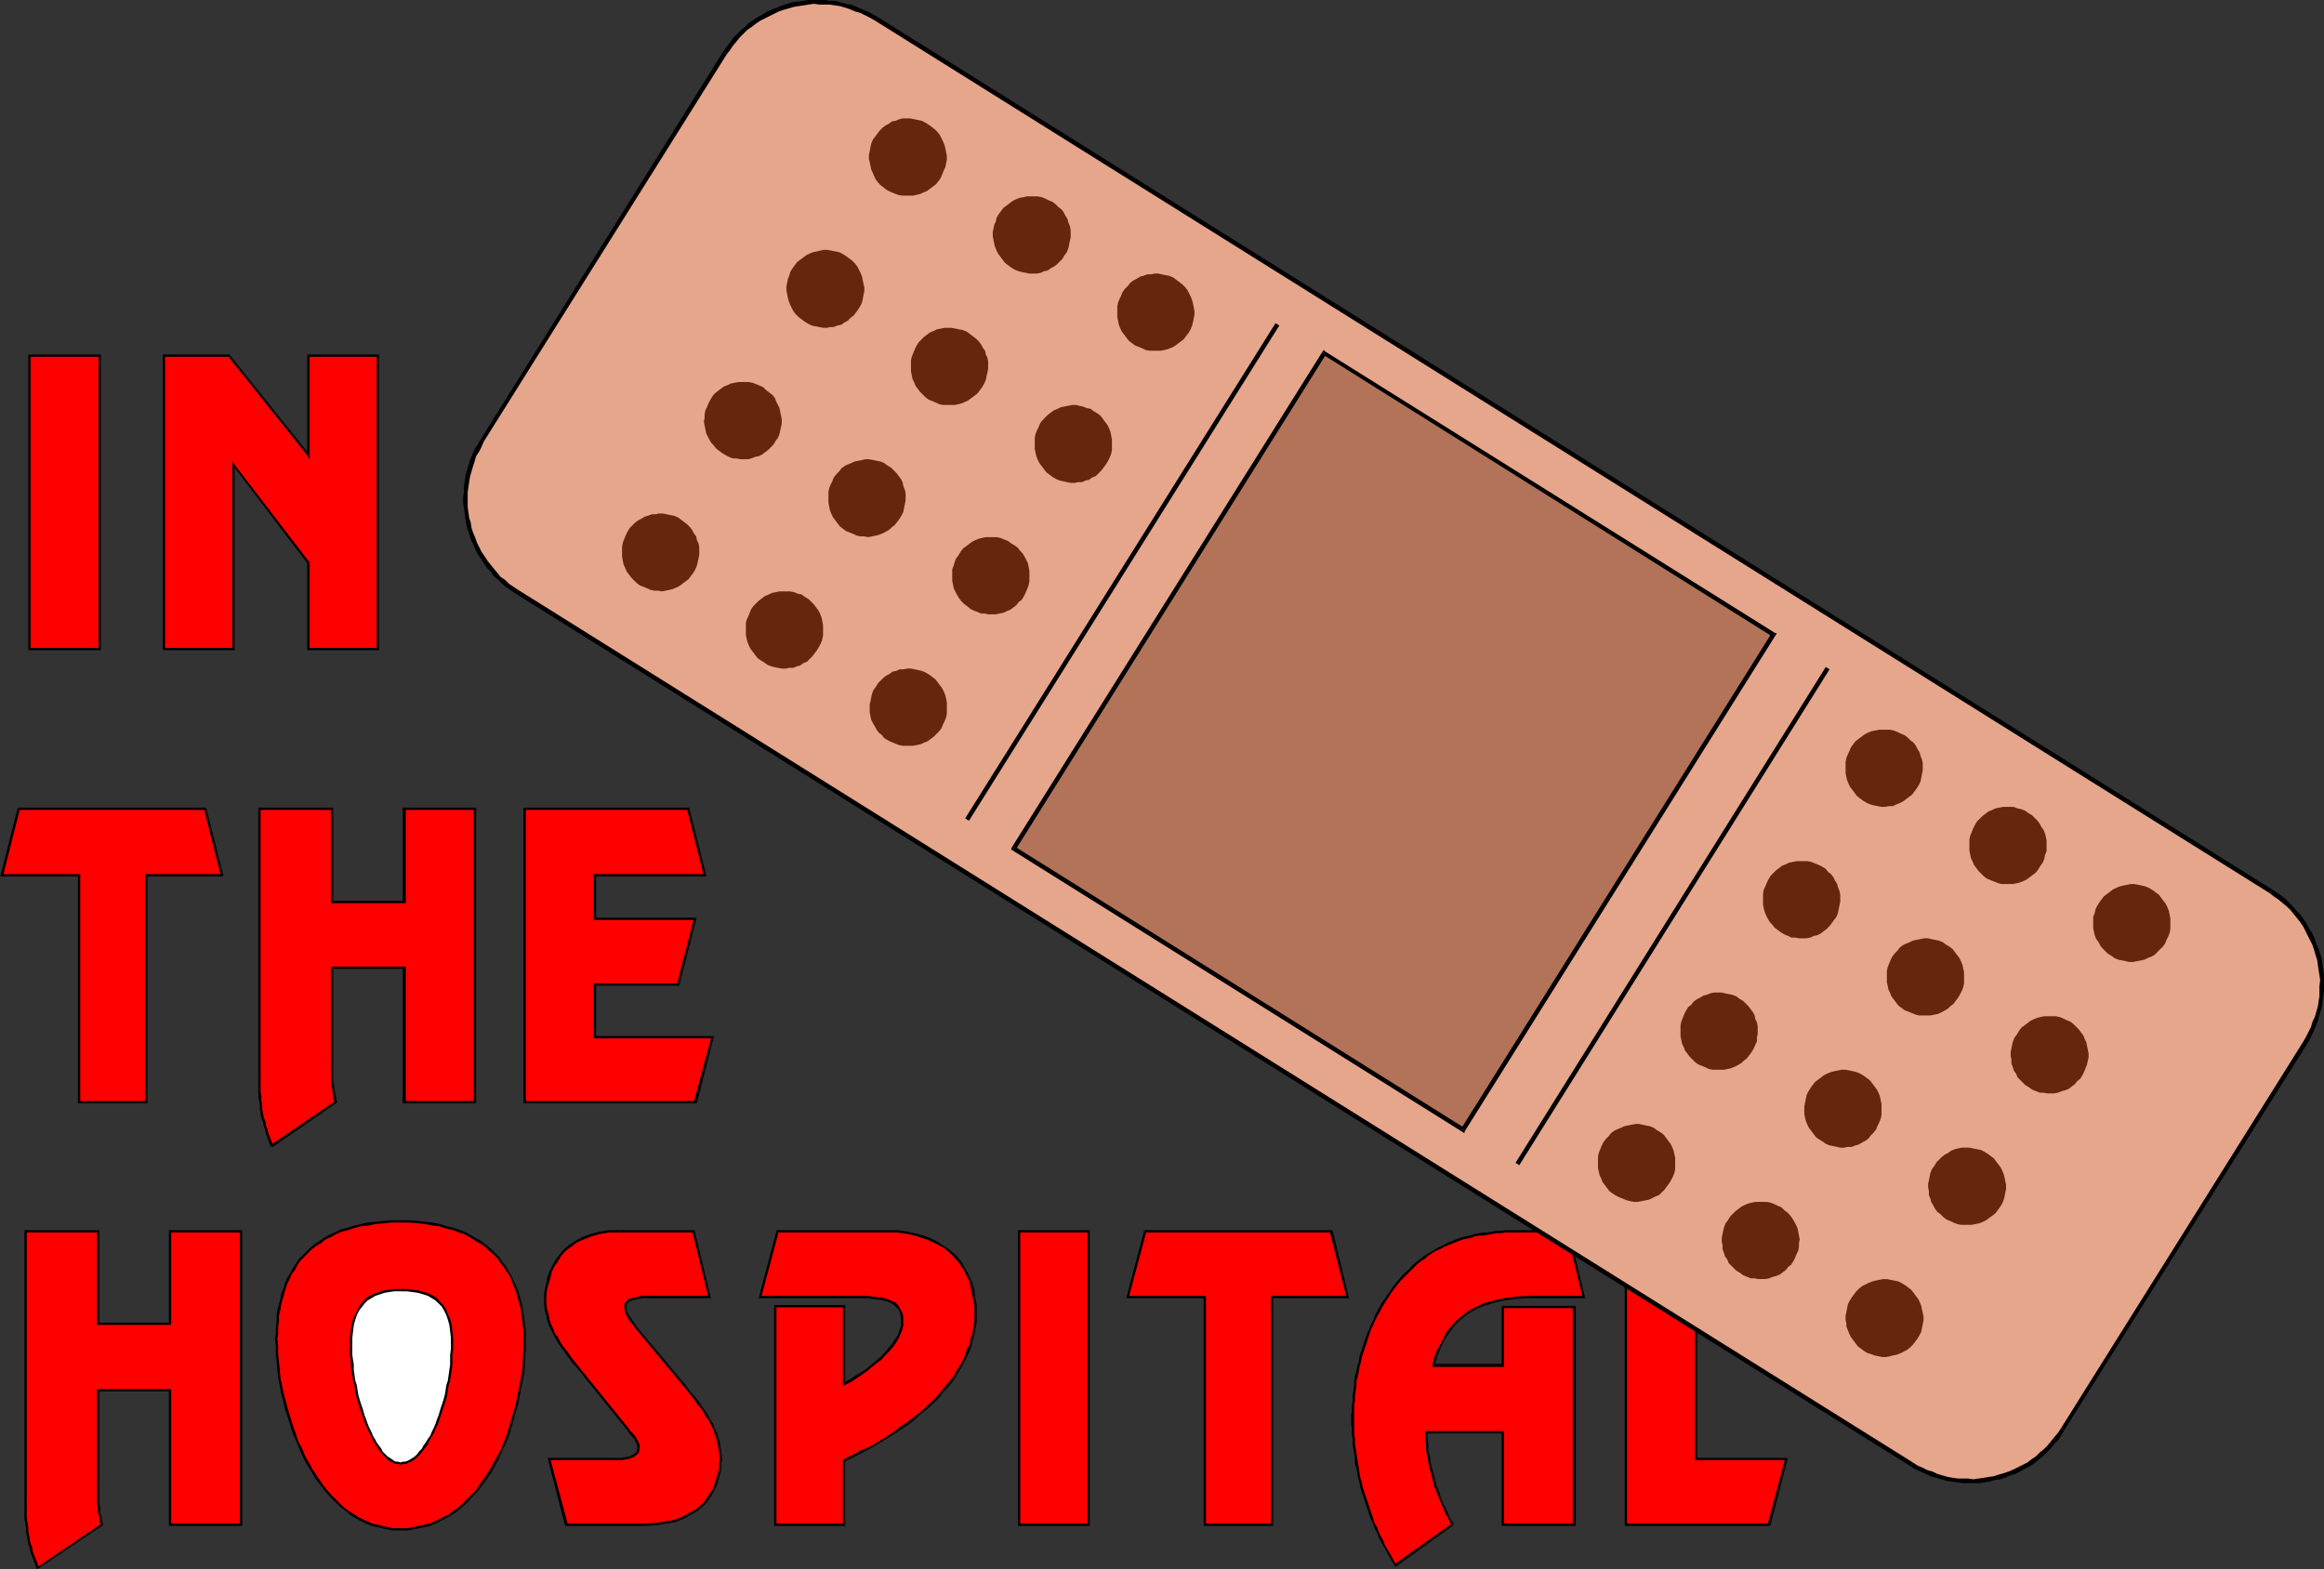 <?xml version="1.0" encoding="UTF-8" standalone="no"?>
<svg
   version="1.0"
   width="130.023mm"
   height="87.815mm"
   id="svg189"
   sodipodi:docname="In the Hospital.wmf"
   xmlns:inkscape="http://www.inkscape.org/namespaces/inkscape"
   xmlns:sodipodi="http://sodipodi.sourceforge.net/DTD/sodipodi-0.dtd"
   xmlns="http://www.w3.org/2000/svg"
   xmlns:svg="http://www.w3.org/2000/svg">
  <rect width="100%" height="100%" fill="#333333" stroke="none"/>
  <sodipodi:namedview
     id="namedview189"
     pagecolor="#ffffff"
     bordercolor="#000000"
     borderopacity="0.25"
     inkscape:showpageshadow="2"
     inkscape:pageopacity="0.0"
     inkscape:pagecheckerboard="0"
     inkscape:deskcolor="#d1d1d1"
     inkscape:document-units="mm" />
  <defs
     id="defs1">
    <pattern
       id="WMFhbasepattern"
       patternUnits="userSpaceOnUse"
       width="6"
       height="6"
       x="0"
       y="0" />
  </defs>
  <path
     style="fill:#ff0000;fill-opacity:1;fill-rule:evenodd;stroke:none"
     d="M 6.302,137.349 V 75.3 H 21.008 v 62.05 z"
     id="path1" />
  <path
     style="fill:#000000;fill-opacity:1;fill-rule:evenodd;stroke:none"
     d="M 6.302,74.976 5.979,75.3 v 62.05 H 6.464 V 75.3 L 6.302,75.461 V 74.976 H 5.979 v 0.323 z"
     id="path2" />
  <path
     style="fill:#000000;fill-opacity:1;fill-rule:evenodd;stroke:none"
     d="M 21.331,75.3 21.008,74.976 H 6.302 v 0.485 H 21.008 l -0.162,-0.162 h 0.485 v -0.323 h -0.323 z"
     id="path3" />
  <path
     style="fill:#000000;fill-opacity:1;fill-rule:evenodd;stroke:none"
     d="m 21.008,137.511 0.323,-0.162 V 75.3 h -0.485 v 62.05 l 0.162,-0.323 v 0.485 h 0.323 v -0.162 z"
     id="path4" />
  <path
     style="fill:#000000;fill-opacity:1;fill-rule:evenodd;stroke:none"
     d="m 5.979,137.349 0.323,0.162 H 21.008 v -0.485 H 6.302 l 0.162,0.323 H 5.979 v 0.162 h 0.323 z"
     id="path5" />
  <path
     style="fill:#ff0000;fill-opacity:1;fill-rule:evenodd;stroke:none"
     d="M 65.286,137.349 V 118.928 L 49.288,98.245 V 137.349 H 34.582 V 75.3 H 48.48 L 65.286,96.306 V 75.3 h 14.544 v 62.05 z"
     id="path6" />
  <path
     style="fill:#000000;fill-opacity:1;fill-rule:evenodd;stroke:none"
     d="m 64.963,119.09 v -0.162 18.421 h 0.485 v -18.421 0 0 0 0 z"
     id="path7" />
  <path
     style="fill:#000000;fill-opacity:1;fill-rule:evenodd;stroke:none"
     d="m 49.611,98.245 h -0.485 l 15.837,20.845 0.485,-0.162 -15.998,-20.845 -0.323,0.162 0.323,-0.162 -0.323,-0.646 v 0.808 z"
     id="path8" />
  <path
     style="fill:#000000;fill-opacity:1;fill-rule:evenodd;stroke:none"
     d="m 49.288,137.511 0.323,-0.162 V 98.245 h -0.485 v 39.104 l 0.162,-0.323 v 0.485 h 0.323 v -0.162 z"
     id="path9" />
  <path
     style="fill:#000000;fill-opacity:1;fill-rule:evenodd;stroke:none"
     d="m 34.421,137.349 0.162,0.162 h 14.706 v -0.485 H 34.582 l 0.323,0.323 h -0.485 v 0.162 h 0.162 z"
     id="path10" />
  <path
     style="fill:#000000;fill-opacity:1;fill-rule:evenodd;stroke:none"
     d="m 34.582,74.976 -0.162,0.323 v 62.05 H 34.906 V 75.3 l -0.323,0.162 v -0.485 h -0.162 v 0.323 z"
     id="path11" />
  <path
     style="fill:#000000;fill-opacity:1;fill-rule:evenodd;stroke:none"
     d="m 48.642,75.138 -0.162,-0.162 H 34.582 v 0.485 h 13.898 -0.162 l 0.323,-0.323 v -0.162 h -0.162 z"
     id="path12" />
  <path
     style="fill:#000000;fill-opacity:1;fill-rule:evenodd;stroke:none"
     d="m 64.963,96.306 0.485,-0.162 -16.806,-21.006 -0.323,0.323 16.806,21.006 0.323,-0.162 -0.323,0.162 0.323,0.646 v -0.808 z"
     id="path13" />
  <path
     style="fill:#000000;fill-opacity:1;fill-rule:evenodd;stroke:none"
     d="m 65.286,74.976 -0.323,0.323 v 21.006 h 0.485 V 75.3 l -0.162,0.162 v -0.485 h -0.323 v 0.323 z"
     id="path14" />
  <path
     style="fill:#000000;fill-opacity:1;fill-rule:evenodd;stroke:none"
     d="m 80.154,75.3 -0.323,-0.323 H 65.286 v 0.485 h 14.544 l -0.162,-0.162 h 0.485 v -0.323 h -0.323 z"
     id="path15" />
  <path
     style="fill:#000000;fill-opacity:1;fill-rule:evenodd;stroke:none"
     d="m 79.83,137.511 0.323,-0.162 V 75.3 h -0.485 v 62.05 l 0.162,-0.323 v 0.485 h 0.323 v -0.162 z"
     id="path16" />
  <path
     style="fill:#000000;fill-opacity:1;fill-rule:evenodd;stroke:none"
     d="m 64.963,137.349 0.323,0.162 h 14.544 v -0.485 H 65.286 l 0.162,0.323 h -0.485 v 0.162 h 0.323 z"
     id="path17" />
  <path
     style="fill:#ff0000;fill-opacity:1;fill-rule:evenodd;stroke:none"
     d="m 30.866,185.017 v 47.991 H 16.645 V 185.017 H 0.323 L 4.04,170.959 H 43.309 l 3.555,14.058 z"
     id="path18" />
  <path
     style="fill:#000000;fill-opacity:1;fill-rule:evenodd;stroke:none"
     d="m 30.866,233.332 0.323,-0.323 v -47.991 h -0.485 v 47.991 l 0.162,-0.162 v 0.485 h 0.323 v -0.323 z"
     id="path19" />
  <path
     style="fill:#000000;fill-opacity:1;fill-rule:evenodd;stroke:none"
     d="m 16.483,233.009 0.162,0.323 h 14.221 v -0.485 H 16.645 l 0.323,0.162 h -0.485 v 0.323 h 0.162 z"
     id="path20" />
  <path
     style="fill:#000000;fill-opacity:1;fill-rule:evenodd;stroke:none"
     d="m 16.645,185.341 -0.162,-0.323 v 47.991 h 0.485 v -47.991 l -0.323,-0.162 0.323,0.162 v -0.162 h -0.323 z"
     id="path21" />
  <path
     style="fill:#000000;fill-opacity:1;fill-rule:evenodd;stroke:none"
     d="m 0.162,185.017 0.162,0.323 H 16.645 v -0.485 H 0.323 L 0.646,185.179 0.162,185.017 0,185.341 h 0.323 z"
     id="path22" />
  <path
     style="fill:#000000;fill-opacity:1;fill-rule:evenodd;stroke:none"
     d="m 4.04,170.798 -0.323,0.162 -3.555,14.058 0.485,0.162 3.555,-14.058 -0.162,0.162 v -0.485 H 3.878 l -0.162,0.162 z"
     id="path23" />
  <path
     style="fill:#000000;fill-opacity:1;fill-rule:evenodd;stroke:none"
     d="m 43.632,170.959 -0.323,-0.162 H 4.04 v 0.485 H 43.309 l -0.162,-0.162 0.485,-0.162 -0.162,-0.162 h -0.162 z"
     id="path24" />
  <path
     style="fill:#000000;fill-opacity:1;fill-rule:evenodd;stroke:none"
     d="m 46.864,185.341 0.323,-0.323 -3.555,-14.058 -0.485,0.162 3.555,14.058 0.162,-0.323 v 0.485 h 0.323 v -0.323 z"
     id="path25" />
  <path
     style="fill:#000000;fill-opacity:1;fill-rule:evenodd;stroke:none"
     d="m 31.189,185.017 -0.323,0.323 h 15.998 v -0.485 H 30.866 l -0.162,0.162 0.162,-0.162 h -0.162 v 0.162 z"
     id="path26" />
  <path
     style="fill:#ff0000;fill-opacity:1;fill-rule:evenodd;stroke:none"
     d="M 85.486,233.009 V 204.731 H 70.134 v 19.714 0.485 0.485 0.646 0.485 l 0.162,0.646 v 0.485 0.646 0.485 0.646 l 0.162,0.485 v 0.485 l 0.162,0.646 v 0.485 l 0.162,0.485 0.162,0.485 0.162,0.485 -13.574,9.21 -0.485,-0.808 -0.162,-0.808 -0.323,-0.808 -0.323,-0.97 -0.162,-0.808 -0.323,-0.808 -0.162,-0.97 -0.162,-0.808 -0.162,-0.97 -0.162,-0.808 v -0.97 l -0.162,-0.808 v -0.97 l -0.162,-0.808 v -0.97 -0.808 -57.363 H 70.134 v 19.714 h 15.352 v -19.714 h 15.029 v 62.05 z"
     id="path27" />
  <path
     style="fill:#000000;fill-opacity:1;fill-rule:evenodd;stroke:none"
     d="m 85.486,204.893 -0.323,-0.162 v 28.278 h 0.646 v -28.278 l -0.323,-0.323 0.323,0.323 v -0.323 h -0.323 z"
     id="path28" />
  <path
     style="fill:#000000;fill-opacity:1;fill-rule:evenodd;stroke:none"
     d="m 70.458,204.731 -0.323,0.162 h 15.352 v -0.485 H 70.134 l -0.162,0.323 0.162,-0.323 h -0.162 v 0.323 z"
     id="path29" />
  <path
     style="fill:#000000;fill-opacity:1;fill-rule:evenodd;stroke:none"
     d="m 70.458,224.445 v 0 -19.714 h -0.485 v 19.714 0 z"
     id="path30" />
  <path
     style="fill:#000000;fill-opacity:1;fill-rule:evenodd;stroke:none"
     d="m 71.266,233.17 v -0.162 l -0.162,-0.485 v -0.485 l -0.162,-0.485 -0.162,-0.646 v -0.485 l -0.162,-0.485 v -0.646 l -0.162,-0.485 v -0.485 -0.646 -0.485 -0.646 -0.485 -0.646 -0.485 -0.485 h -0.485 v 0.485 0.485 0.646 0.485 0.646 0.485 0.646 0.485 l 0.162,0.646 v 0.485 l 0.162,0.646 v 0.485 l 0.162,0.485 v 0.646 l 0.162,0.485 0.162,0.485 0.162,-0.323 z"
     id="path31" />
  <path
     style="fill:#000000;fill-opacity:1;fill-rule:evenodd;stroke:none"
     d="m 57.206,242.381 0.485,0.162 13.574,-9.372 -0.323,-0.323 -13.574,9.21 0.323,0.162 -0.485,0.162 0.162,0.162 h 0.323 z"
     id="path32" />
  <path
     style="fill:#000000;fill-opacity:1;fill-rule:evenodd;stroke:none"
     d="m 54.621,228.323 v 0 0.808 0.97 0.808 0.97 l 0.162,0.808 0.162,0.97 v 0.808 l 0.162,0.97 0.162,0.97 0.323,0.808 0.162,0.808 0.323,0.97 0.162,0.808 0.323,0.808 0.323,0.97 0.323,0.808 0.485,-0.162 -0.323,-0.97 -0.323,-0.808 -0.323,-0.808 -0.162,-0.808 -0.323,-0.808 -0.162,-0.97 -0.323,-0.808 -0.162,-0.97 -0.162,-0.808 v -0.808 l -0.162,-0.97 v -0.808 l -0.162,-0.97 v -0.808 -0.97 -0.808 0 z"
     id="path33" />
  <path
     style="fill:#000000;fill-opacity:1;fill-rule:evenodd;stroke:none"
     d="m 54.782,170.798 -0.162,0.162 v 57.363 h 0.485 v -57.363 l -0.323,0.323 v -0.485 h -0.162 v 0.162 z"
     id="path34" />
  <path
     style="fill:#000000;fill-opacity:1;fill-rule:evenodd;stroke:none"
     d="m 70.458,170.959 -0.323,-0.162 H 54.782 v 0.485 H 70.134 l -0.162,-0.323 h 0.485 v -0.162 h -0.323 z"
     id="path35" />
  <path
     style="fill:#000000;fill-opacity:1;fill-rule:evenodd;stroke:none"
     d="m 70.134,190.511 0.323,0.162 v -19.714 h -0.485 v 19.714 l 0.162,0.323 -0.162,-0.323 v 0.323 h 0.162 z"
     id="path36" />
  <path
     style="fill:#000000;fill-opacity:1;fill-rule:evenodd;stroke:none"
     d="m 85.163,190.673 0.323,-0.162 H 70.134 v 0.485 h 15.352 l 0.323,-0.323 -0.323,0.323 h 0.323 v -0.323 z"
     id="path37" />
  <path
     style="fill:#000000;fill-opacity:1;fill-rule:evenodd;stroke:none"
     d="m 85.486,170.798 -0.323,0.162 v 19.714 h 0.646 v -19.714 l -0.323,0.323 v -0.485 h -0.323 v 0.162 z"
     id="path38" />
  <path
     style="fill:#000000;fill-opacity:1;fill-rule:evenodd;stroke:none"
     d="m 100.677,170.959 -0.162,-0.162 H 85.486 v 0.485 h 15.029 l -0.323,-0.323 h 0.485 v -0.162 h -0.162 z"
     id="path39" />
  <path
     style="fill:#000000;fill-opacity:1;fill-rule:evenodd;stroke:none"
     d="m 100.515,233.332 0.162,-0.323 v -62.05 h -0.485 v 62.05 l 0.323,-0.162 v 0.485 h 0.162 v -0.323 z"
     id="path40" />
  <path
     style="fill:#000000;fill-opacity:1;fill-rule:evenodd;stroke:none"
     d="m 85.163,233.009 0.323,0.323 h 15.029 v -0.485 H 85.486 l 0.323,0.162 h -0.646 v 0.323 h 0.323 z"
     id="path41" />
  <path
     style="fill:#ff0000;fill-opacity:1;fill-rule:evenodd;stroke:none"
     d="m 125.725,185.017 v 9.21 h 21.17 l -3.394,14.058 h -17.776 v 10.988 h 24.886 l -3.555,13.735 h -36.198 v -62.05 h 34.582 l 3.555,14.058 z"
     id="path42" />
  <path
     style="fill:#000000;fill-opacity:1;fill-rule:evenodd;stroke:none"
     d="m 125.725,194.066 0.323,0.162 v -9.21 h -0.485 v 9.21 l 0.162,0.323 -0.162,-0.323 v 0.323 h 0.162 z"
     id="path43" />
  <path
     style="fill:#000000;fill-opacity:1;fill-rule:evenodd;stroke:none"
     d="m 147.217,194.389 -0.323,-0.323 h -21.17 v 0.485 h 21.17 l -0.162,-0.323 0.485,0.162 v -0.323 h -0.323 z"
     id="path44" />
  <path
     style="fill:#000000;fill-opacity:1;fill-rule:evenodd;stroke:none"
     d="m 143.501,208.448 0.162,-0.162 3.555,-13.896 -0.485,-0.162 -3.555,13.896 0.323,-0.162 v 0.485 h 0.162 v -0.162 z"
     id="path45" />
  <path
     style="fill:#000000;fill-opacity:1;fill-rule:evenodd;stroke:none"
     d="m 126.048,208.286 -0.323,0.162 h 17.776 v -0.485 h -17.776 l -0.162,0.323 0.162,-0.323 h -0.162 v 0.323 z"
     id="path46" />
  <path
     style="fill:#000000;fill-opacity:1;fill-rule:evenodd;stroke:none"
     d="m 125.725,219.112 0.323,0.162 v -10.988 h -0.485 v 10.988 l 0.162,0.323 -0.162,-0.323 v 0.323 h 0.162 z"
     id="path47" />
  <path
     style="fill:#000000;fill-opacity:1;fill-rule:evenodd;stroke:none"
     d="m 150.934,219.274 -0.323,-0.162 h -24.886 v 0.485 h 24.886 l -0.162,-0.323 h 0.485 v -0.162 h -0.323 z"
     id="path48" />
  <path
     style="fill:#000000;fill-opacity:1;fill-rule:evenodd;stroke:none"
     d="m 147.056,233.332 0.323,-0.162 3.555,-13.897 h -0.485 l -3.717,13.735 0.323,-0.162 v 0.485 h 0.162 l 0.162,-0.162 z"
     id="path49" />
  <path
     style="fill:#000000;fill-opacity:1;fill-rule:evenodd;stroke:none"
     d="m 110.696,233.009 0.162,0.323 h 36.198 v -0.485 h -36.198 l 0.323,0.162 h -0.485 v 0.323 h 0.162 z"
     id="path50" />
  <path
     style="fill:#000000;fill-opacity:1;fill-rule:evenodd;stroke:none"
     d="m 110.857,170.798 -0.162,0.162 v 62.05 h 0.485 v -62.05 l -0.323,0.323 v -0.485 h -0.162 v 0.162 z"
     id="path51" />
  <path
     style="fill:#000000;fill-opacity:1;fill-rule:evenodd;stroke:none"
     d="m 145.763,170.959 -0.323,-0.162 h -34.582 v 0.485 h 34.582 l -0.162,-0.162 0.485,-0.162 v -0.162 h -0.323 z"
     id="path52" />
  <path
     style="fill:#000000;fill-opacity:1;fill-rule:evenodd;stroke:none"
     d="m 148.995,185.341 0.323,-0.323 -3.555,-14.058 -0.485,0.162 3.555,14.058 0.162,-0.323 v 0.485 h 0.323 v -0.323 z"
     id="path53" />
  <path
     style="fill:#000000;fill-opacity:1;fill-rule:evenodd;stroke:none"
     d="m 126.048,185.017 -0.323,0.323 h 23.27 v -0.485 h -23.27 l -0.162,0.162 0.162,-0.162 h -0.162 v 0.162 z"
     id="path54" />
  <path
     style="fill:#ff0000;fill-opacity:1;fill-rule:evenodd;stroke:none"
     d="M 36.037,322.367 V 294.089 H 20.685 v 19.714 0.485 0.485 0.646 0.485 0.646 0.485 l 0.162,0.646 v 0.485 0.485 l 0.162,0.646 v 0.485 l 0.162,0.485 v 0.485 l 0.162,0.646 0.162,0.485 0.162,0.485 -13.736,9.21 -0.323,-0.808 -0.323,-0.808 -0.162,-0.808 -0.323,-0.97 -0.323,-0.808 -0.162,-0.97 -0.162,-0.808 -0.162,-0.808 -0.162,-0.97 -0.162,-0.808 -0.162,-0.97 v -0.808 -0.97 l -0.162,-0.97 v -0.808 -0.97 -57.202 H 20.685 v 19.714 h 15.352 v -19.714 h 14.867 v 62.05 z"
     id="path55" />
  <path
     style="fill:#000000;fill-opacity:1;fill-rule:evenodd;stroke:none"
     d="m 36.037,294.25 -0.323,-0.162 v 28.278 h 0.485 V 294.089 l -0.162,-0.323 0.162,0.323 v -0.323 h -0.162 z"
     id="path56" />
  <path
     style="fill:#000000;fill-opacity:1;fill-rule:evenodd;stroke:none"
     d="m 21.008,294.089 -0.323,0.162 h 15.352 v -0.485 H 20.685 l -0.162,0.323 0.162,-0.323 h -0.162 v 0.323 z"
     id="path57" />
  <path
     style="fill:#000000;fill-opacity:1;fill-rule:evenodd;stroke:none"
     d="m 21.008,313.802 v 0 -19.714 h -0.485 v 19.714 0 z"
     id="path58" />
  <path
     style="fill:#000000;fill-opacity:1;fill-rule:evenodd;stroke:none"
     d="m 21.816,322.528 v -0.162 l -0.162,-0.485 -0.162,-0.646 v -0.485 l -0.162,-0.485 -0.162,-0.485 v -0.485 -0.646 l -0.162,-0.485 v -0.485 -0.646 -0.485 -0.646 -0.485 -0.646 -0.485 -0.485 h -0.485 v 0.485 0.485 0.646 0.485 0.646 0.485 0.646 0.485 l 0.162,0.485 v 0.646 0.485 l 0.162,0.485 0.162,0.646 v 0.485 l 0.162,0.485 0.162,0.485 0.162,-0.162 z"
     id="path59" />
  <path
     style="fill:#000000;fill-opacity:1;fill-rule:evenodd;stroke:none"
     d="m 7.757,331.739 h 0.323 l 13.736,-9.21 -0.323,-0.323 -13.574,9.21 0.323,0.162 -0.485,0.162 0.162,0.162 0.162,-0.162 z"
     id="path60" />
  <path
     style="fill:#000000;fill-opacity:1;fill-rule:evenodd;stroke:none"
     d="m 5.171,317.519 v 0 0.97 0.808 0.97 0.97 l 0.162,0.808 0.162,0.97 v 0.808 l 0.162,0.97 0.162,0.808 0.162,0.97 0.323,0.808 0.162,0.97 0.323,0.808 0.323,0.808 0.323,0.97 0.323,0.808 0.485,-0.162 -0.323,-0.97 -0.323,-0.808 -0.323,-0.808 -0.323,-0.808 -0.162,-0.97 -0.323,-0.808 -0.162,-0.808 -0.162,-0.97 -0.162,-0.808 v -0.808 L 5.818,322.043 5.656,321.074 v -0.808 -0.97 -0.808 -0.97 0 z"
     id="path61" />
  <path
     style="fill:#000000;fill-opacity:1;fill-rule:evenodd;stroke:none"
     d="m 5.333,260.155 -0.162,0.162 v 57.202 h 0.485 v -57.202 l -0.323,0.323 v -0.485 H 5.171 v 0.162 z"
     id="path62" />
  <path
     style="fill:#000000;fill-opacity:1;fill-rule:evenodd;stroke:none"
     d="m 21.008,260.317 -0.323,-0.162 H 5.333 v 0.485 H 20.685 l -0.162,-0.323 h 0.485 v -0.162 h -0.323 z"
     id="path63" />
  <path
     style="fill:#000000;fill-opacity:1;fill-rule:evenodd;stroke:none"
     d="m 20.685,279.708 0.323,0.323 v -19.714 h -0.485 v 19.714 l 0.162,0.162 -0.162,-0.162 v 0.162 h 0.162 z"
     id="path64" />
  <path
     style="fill:#000000;fill-opacity:1;fill-rule:evenodd;stroke:none"
     d="m 35.714,280.031 0.323,-0.323 H 20.685 v 0.485 h 15.352 l 0.162,-0.162 -0.162,0.162 h 0.162 v -0.162 z"
     id="path65" />
  <path
     style="fill:#000000;fill-opacity:1;fill-rule:evenodd;stroke:none"
     d="m 36.037,260.155 -0.323,0.162 v 19.714 h 0.485 v -19.714 l -0.162,0.323 v -0.485 h -0.323 v 0.162 z"
     id="path66" />
  <path
     style="fill:#000000;fill-opacity:1;fill-rule:evenodd;stroke:none"
     d="m 51.227,260.317 -0.323,-0.162 H 36.037 v 0.485 h 14.867 l -0.162,-0.323 h 0.485 v -0.162 h -0.323 z"
     id="path67" />
  <path
     style="fill:#000000;fill-opacity:1;fill-rule:evenodd;stroke:none"
     d="m 50.904,322.69 0.323,-0.323 v -62.05 h -0.485 v 62.05 l 0.162,-0.162 v 0.485 h 0.323 v -0.323 z"
     id="path68" />
  <path
     style="fill:#000000;fill-opacity:1;fill-rule:evenodd;stroke:none"
     d="m 35.714,322.367 0.323,0.323 h 14.867 v -0.485 H 36.037 l 0.162,0.162 h -0.485 v 0.323 h 0.323 z"
     id="path69" />
  <path
     style="fill:#ff0000;fill-opacity:1;fill-rule:evenodd;stroke:none"
     d="m 84.678,258.378 h 1.778 l 1.778,0.162 1.616,0.162 1.616,0.162 1.616,0.323 1.454,0.323 1.293,0.485 1.454,0.485 1.131,0.485 1.131,0.485 1.131,0.646 1.131,0.808 0.97,0.646 0.97,0.808 0.808,0.808 0.808,0.808 0.646,0.97 0.646,0.97 0.646,0.808 0.646,1.131 0.485,0.97 0.485,1.131 0.323,1.131 0.323,1.131 0.323,1.131 0.323,1.131 0.162,1.131 0.323,1.293 v 1.131 l 0.162,1.293 v 1.293 1.293 1.454 1.616 l -0.162,1.616 -0.162,1.616 -0.162,1.777 -0.323,1.616 -0.323,1.616 -0.485,1.777 -0.323,1.616 -0.485,1.616 -0.485,1.777 -0.646,1.616 -0.646,1.616 -0.646,1.454 -0.808,1.616 -0.646,1.454 -0.97,1.454 -0.808,1.454 -0.97,1.293 -0.97,1.293 -1.131,1.131 -1.131,1.131 -1.131,1.131 -1.131,0.808 -1.293,0.97 -1.293,0.808 -1.454,0.646 -1.454,0.485 -1.454,0.485 -1.454,0.323 -1.616,0.162 -1.616,0.162 -1.616,-0.162 -1.616,-0.162 -1.454,-0.323 -1.454,-0.485 -1.293,-0.485 -1.454,-0.808 -1.293,-0.808 -1.293,-0.808 -1.131,-0.97 -1.131,-1.131 -1.131,-1.131 -0.97,-1.131 -0.97,-1.293 -0.97,-1.454 -0.97,-1.454 -0.808,-1.454 -0.808,-1.454 -0.808,-1.616 -0.646,-1.616 -0.646,-1.616 -0.646,-1.616 -0.485,-1.777 -0.485,-1.616 -0.485,-1.777 -0.323,-1.616 -0.323,-1.777 -0.323,-1.616 -0.162,-1.777 -0.323,-1.616 v -1.616 l -0.162,-1.616 v -1.616 -1.131 -1.293 l 0.162,-1.293 0.162,-1.131 0.162,-1.293 0.162,-1.131 0.323,-1.131 0.323,-1.131 0.323,-1.131 0.485,-0.97 0.485,-1.131 0.485,-0.97 0.485,-0.97 0.646,-0.97 0.646,-0.97 0.808,-0.808 0.808,-0.808 0.808,-0.808 0.97,-0.646 0.97,-0.808 0.97,-0.646 1.131,-0.646 1.131,-0.485 1.293,-0.485 1.293,-0.485 1.293,-0.323 1.454,-0.323 1.454,-0.323 1.616,-0.323 h 1.778 l 1.616,-0.162 z"
     id="path70" />
  <path
     style="fill:#000000;fill-opacity:1;fill-rule:evenodd;stroke:none"
     d="m 111.181,283.909 v 0 -1.293 -1.293 l -0.162,-1.293 -0.162,-1.131 -0.162,-1.293 -0.162,-1.131 -0.323,-1.293 -0.323,-1.131 -0.323,-1.131 -0.485,-1.131 -0.485,-0.97 -0.485,-1.131 -0.646,-0.97 -0.485,-0.97 -0.808,-0.97 -0.646,-0.97 -0.808,-0.808 -0.808,-0.808 -0.97,-0.808 -0.97,-0.808 -1.131,-0.646 -1.131,-0.646 -1.131,-0.646 -1.293,-0.485 -1.293,-0.485 -1.454,-0.323 -1.454,-0.485 -1.616,-0.323 -1.454,-0.162 -1.778,-0.162 -1.778,-0.162 h -1.778 v 0.485 h 1.778 l 1.778,0.162 1.616,0.162 1.616,0.323 1.454,0.162 1.454,0.485 1.454,0.323 1.293,0.485 1.293,0.485 1.131,0.646 0.97,0.646 1.131,0.646 0.97,0.646 0.808,0.808 0.97,0.808 0.808,0.808 0.646,0.97 0.646,0.808 0.646,0.97 0.646,0.97 0.485,1.131 0.323,0.97 0.485,1.131 0.323,1.131 0.323,1.131 0.323,1.131 0.162,1.293 0.162,1.131 0.162,1.293 0.162,1.131 v 1.293 1.293 0 z"
     id="path71" />
  <path
     style="fill:#000000;fill-opacity:1;fill-rule:evenodd;stroke:none"
     d="m 84.678,323.659 v 0 h 1.616 l 1.616,-0.323 1.616,-0.323 1.454,-0.323 1.454,-0.646 1.293,-0.646 1.454,-0.808 1.293,-0.808 1.131,-0.97 1.293,-1.131 0.97,-1.131 1.131,-1.131 0.97,-1.293 0.97,-1.293 0.97,-1.454 0.808,-1.454 0.808,-1.454 0.646,-1.616 0.808,-1.616 0.646,-1.616 0.485,-1.616 0.485,-1.616 0.485,-1.777 0.485,-1.616 0.323,-1.616 0.323,-1.777 0.323,-1.616 0.323,-1.616 0.162,-1.777 v -1.616 l 0.162,-1.616 v -1.454 h -0.485 v 1.454 l -0.162,1.616 v 1.616 l -0.162,1.616 -0.323,1.616 -0.323,1.777 -0.323,1.616 -0.323,1.616 -0.485,1.777 -0.485,1.616 -0.485,1.616 -0.485,1.616 -0.646,1.616 -0.646,1.616 -0.808,1.454 -0.808,1.454 -0.808,1.454 -0.97,1.454 -0.97,1.293 -0.808,1.293 -1.131,1.131 -1.131,1.131 -1.131,1.131 -1.131,0.808 -1.293,0.97 -1.293,0.646 -1.293,0.646 -1.454,0.646 -1.454,0.323 -1.454,0.323 -1.616,0.323 h -1.616 v 0 z"
     id="path72" />
  <path
     style="fill:#000000;fill-opacity:1;fill-rule:evenodd;stroke:none"
     d="m 58.176,283.101 v 0 l 0.162,1.616 v 1.616 l 0.162,1.616 0.162,1.777 0.162,1.616 0.323,1.616 0.323,1.777 0.485,1.777 0.323,1.616 0.646,1.777 0.485,1.616 0.485,1.616 0.808,1.777 0.646,1.616 0.646,1.454 0.808,1.616 0.97,1.454 0.808,1.454 0.97,1.293 1.131,1.454 0.97,1.131 1.131,1.131 1.131,1.131 1.293,0.97 1.131,0.97 1.454,0.808 1.293,0.646 1.454,0.646 1.454,0.323 1.454,0.323 1.616,0.323 h 1.616 v -0.485 h -1.616 l -1.454,-0.323 -1.454,-0.323 -1.454,-0.323 -1.454,-0.646 -1.293,-0.646 -1.293,-0.808 -1.293,-0.808 -1.131,-0.97 -1.131,-1.131 -1.131,-1.131 -0.97,-1.131 -0.97,-1.293 -0.97,-1.454 -0.97,-1.454 -0.808,-1.454 -0.808,-1.454 -0.646,-1.616 -0.808,-1.454 -0.485,-1.616 -0.646,-1.777 -0.485,-1.616 -0.485,-1.616 -0.485,-1.777 -0.485,-1.777 -0.323,-1.616 -0.323,-1.616 -0.162,-1.777 -0.162,-1.616 -0.162,-1.616 v -1.616 l -0.162,-1.616 v 0 z"
     id="path73" />
  <path
     style="fill:#000000;fill-opacity:1;fill-rule:evenodd;stroke:none"
     d="m 84.678,258.055 v 0 h -1.939 l -1.616,0.162 -1.778,0.162 -1.616,0.162 -1.454,0.323 -1.454,0.323 -1.454,0.485 -1.293,0.323 -1.293,0.646 -1.131,0.485 -1.131,0.646 -0.97,0.646 -0.97,0.646 -0.97,0.808 -0.808,0.808 -0.808,0.808 -0.808,0.808 -0.646,0.97 -0.646,0.97 -0.485,0.97 -0.646,0.97 -0.485,1.131 -0.323,1.131 -0.485,1.131 -0.162,0.97 -0.323,1.293 -0.323,1.131 -0.162,1.131 v 1.293 l -0.162,1.293 v 1.293 l -0.162,1.131 h 0.485 l 0.162,-1.131 v -1.293 l 0.162,-1.293 v -1.131 l 0.323,-1.293 0.162,-1.131 0.323,-1.131 0.323,-1.131 0.323,-1.131 0.323,-0.97 0.485,-0.97 0.485,-1.131 0.646,-0.808 0.485,-0.97 0.646,-0.97 0.808,-0.808 0.808,-0.808 0.808,-0.808 0.808,-0.646 1.131,-0.646 0.97,-0.808 1.131,-0.485 1.131,-0.646 1.131,-0.485 1.293,-0.323 1.454,-0.485 1.293,-0.323 1.616,-0.162 1.454,-0.323 1.778,-0.162 1.616,-0.162 h 1.939 v 0 z"
     id="path74" />
  <path
     style="fill:#ffffff;fill-opacity:1;fill-rule:evenodd;stroke:none"
     d="m 84.678,272.759 h -1.293 l -1.131,0.162 -0.97,0.162 -1.131,0.323 -0.808,0.323 -0.97,0.485 -0.808,0.646 -0.646,0.646 -0.646,0.646 -0.485,0.808 -0.485,0.97 -0.323,1.131 -0.323,1.131 -0.162,1.293 -0.162,1.454 -0.162,1.454 v 0.97 l 0.162,1.131 v 1.131 l 0.162,1.131 0.162,0.97 0.162,1.131 0.162,1.131 0.162,0.97 0.162,1.131 0.323,1.131 0.323,0.97 0.162,1.131 0.323,0.97 0.323,0.97 0.485,0.97 0.323,0.97 0.323,0.808 0.323,0.97 0.485,0.808 0.323,0.646 0.485,0.808 0.485,0.646 0.485,0.646 0.323,0.646 0.485,0.485 0.485,0.485 0.485,0.323 0.485,0.323 0.485,0.323 0.485,0.162 0.485,0.162 h 0.485 0.485 l 0.646,-0.162 0.485,-0.162 0.485,-0.323 0.646,-0.323 0.485,-0.323 0.485,-0.485 0.485,-0.485 0.485,-0.646 0.485,-0.646 0.485,-0.646 0.323,-0.808 0.485,-0.646 0.323,-0.808 0.485,-0.97 0.323,-0.808 0.485,-0.97 0.323,-0.97 0.323,-0.97 0.323,-0.97 0.162,-1.131 0.323,-0.97 0.323,-1.131 0.162,-1.131 0.162,-0.97 0.162,-1.131 0.162,-1.131 0.162,-0.97 v -1.131 l 0.162,-1.131 v -1.131 -0.97 -1.454 l -0.162,-1.454 -0.162,-1.293 -0.323,-1.131 -0.323,-1.131 -0.485,-0.97 -0.485,-0.808 -0.646,-0.646 -0.646,-0.646 -0.808,-0.646 -0.97,-0.485 -0.97,-0.323 -1.131,-0.323 -1.131,-0.162 -1.293,-0.162 z"
     id="path75" />
  <path
     style="fill:#000000;fill-opacity:1;fill-rule:evenodd;stroke:none"
     d="m 74.498,284.394 v 0 -1.454 l 0.162,-1.454 0.162,-1.293 0.323,-1.131 0.323,-0.97 0.485,-0.97 0.646,-0.808 0.485,-0.646 0.646,-0.646 0.808,-0.485 0.808,-0.485 0.97,-0.323 0.97,-0.323 0.97,-0.162 1.131,-0.162 h 1.293 v -0.485 h -1.293 l -1.131,0.162 -1.131,0.162 -0.97,0.323 -0.97,0.323 -0.97,0.485 -0.808,0.485 -0.646,0.808 -0.646,0.646 -0.485,0.97 -0.485,0.97 -0.485,0.97 -0.323,1.293 -0.162,1.293 -0.162,1.454 v 1.454 0 z"
     id="path76" />
  <path
     style="fill:#000000;fill-opacity:1;fill-rule:evenodd;stroke:none"
     d="m 84.678,309.278 v 0 l -0.485,-0.162 h -0.485 l -0.323,-0.162 -0.485,-0.323 -0.485,-0.323 -0.485,-0.323 -0.485,-0.485 -0.485,-0.485 -0.323,-0.646 -0.485,-0.646 -0.485,-0.646 -0.323,-0.646 -0.485,-0.808 -0.323,-0.808 -0.485,-0.97 -0.323,-0.808 -0.323,-0.97 -0.323,-0.808 -0.323,-1.131 -0.323,-0.97 -0.323,-0.97 -0.323,-1.131 -0.162,-0.97 -0.162,-1.131 -0.323,-0.97 -0.162,-1.131 -0.162,-1.131 v -1.131 l -0.162,-0.97 -0.162,-1.131 v -1.131 -0.97 h -0.485 v 0.97 1.131 l 0.162,1.131 v 1.131 l 0.162,1.131 0.162,0.97 0.162,1.131 0.323,1.131 0.162,0.97 0.162,1.131 0.323,1.131 0.323,0.97 0.323,0.97 0.323,0.97 0.323,0.97 0.323,0.97 0.485,0.97 0.323,0.808 0.485,0.808 0.323,0.808 0.485,0.808 0.485,0.646 0.323,0.646 0.485,0.485 0.485,0.646 0.485,0.485 0.485,0.485 0.485,0.323 0.485,0.162 0.485,0.323 h 0.646 l 0.485,0.162 v 0 z"
     id="path77" />
  <path
     style="fill:#000000;fill-opacity:1;fill-rule:evenodd;stroke:none"
     d="m 95.344,284.394 v 0 0.97 l -0.162,1.131 v 1.131 0.97 l -0.162,1.131 -0.162,1.131 -0.162,1.131 -0.323,0.97 -0.162,1.131 -0.162,0.97 -0.323,1.131 -0.323,0.97 -0.323,0.97 -0.323,1.131 -0.323,0.808 -0.323,0.97 -0.323,0.808 -0.485,0.97 -0.323,0.808 -0.485,0.646 -0.485,0.808 -0.485,0.646 -0.323,0.646 -0.485,0.485 -0.485,0.646 -0.485,0.485 -0.485,0.323 -0.485,0.323 -0.646,0.323 -0.485,0.162 h -0.485 l -0.485,0.162 v 0.485 l 0.646,-0.162 h 0.485 l 0.646,-0.323 0.485,-0.162 0.485,-0.323 0.646,-0.485 0.485,-0.485 0.485,-0.485 0.485,-0.646 0.485,-0.646 0.485,-0.646 0.323,-0.808 0.485,-0.808 0.485,-0.808 0.323,-0.808 0.485,-0.97 0.323,-0.97 0.323,-0.97 0.323,-0.97 0.323,-0.97 0.323,-0.97 0.323,-1.131 0.162,-1.131 0.162,-0.97 0.323,-1.131 0.162,-1.131 0.162,-0.97 0.162,-1.131 v -1.131 -1.131 l 0.162,-1.131 v -0.97 0 z"
     id="path78" />
  <path
     style="fill:#000000;fill-opacity:1;fill-rule:evenodd;stroke:none"
     d="m 84.678,273.082 v 0 h 1.293 l 1.293,0.162 1.131,0.162 1.131,0.323 0.97,0.323 0.808,0.485 0.808,0.485 0.646,0.646 0.646,0.646 0.485,0.808 0.485,0.97 0.323,0.97 0.323,1.131 0.162,1.293 0.162,1.454 v 1.454 h 0.485 v -1.454 l -0.162,-1.454 -0.162,-1.293 -0.323,-1.293 -0.485,-0.97 -0.323,-0.97 -0.646,-0.97 -0.646,-0.646 -0.646,-0.808 -0.808,-0.485 -0.97,-0.485 -0.97,-0.323 -1.131,-0.323 -1.131,-0.162 -1.454,-0.162 h -1.293 v 0 z"
     id="path79" />
  <path
     style="fill:#ff0000;fill-opacity:1;fill-rule:evenodd;stroke:none"
     d="m 136.39,274.375 h -0.646 -0.808 l -0.646,0.162 -0.646,0.162 -0.646,0.323 -0.323,0.323 -0.323,0.485 -0.162,0.485 0.162,0.646 0.162,0.646 0.162,0.485 0.485,0.646 0.323,0.485 0.323,0.485 0.323,0.485 0.323,0.485 10.504,12.604 0.646,0.808 0.646,0.808 0.646,0.808 0.646,0.97 0.646,0.808 0.646,0.808 0.646,0.97 0.485,0.97 0.485,0.808 0.485,1.131 0.485,0.97 0.323,0.97 0.323,0.97 0.162,1.131 0.162,1.131 v 1.131 0.97 l -0.162,1.131 -0.162,1.131 -0.323,1.293 -0.485,1.131 -0.485,1.131 -0.646,1.131 -0.808,1.131 -0.97,0.97 -1.131,0.97 -1.293,0.808 -1.454,0.646 -1.616,0.646 -1.939,0.485 -2.101,0.162 -2.262,0.162 h -16.806 l -3.555,-13.735 h 13.574 0.808 l 0.808,-0.162 h 0.97 l 0.808,-0.162 0.808,-0.323 0.485,-0.485 0.485,-0.485 0.162,-0.646 -0.162,-0.485 -0.162,-0.646 -0.162,-0.646 -0.323,-0.485 -0.323,-0.485 -0.485,-0.485 -0.323,-0.323 -0.323,-0.485 -10.181,-12.604 -0.646,-0.808 -0.646,-0.808 -0.646,-0.97 -0.646,-0.808 -0.646,-0.808 -0.646,-0.808 -0.485,-0.97 -0.646,-0.808 -0.485,-0.97 -0.485,-0.97 -0.323,-0.808 -0.323,-0.97 -0.323,-1.131 -0.162,-1.131 -0.162,-0.97 v -1.131 -1.131 l 0.162,-1.131 0.162,-1.131 0.323,-1.293 0.485,-1.131 0.485,-1.293 0.646,-1.131 0.808,-1.131 0.97,-1.131 1.131,-0.97 1.293,-0.808 1.454,-0.808 1.616,-0.646 1.778,-0.485 2.101,-0.162 2.262,-0.162 h 15.514 l 3.555,14.058 z"
     id="path80" />
  <path
     style="fill:#000000;fill-opacity:1;fill-rule:evenodd;stroke:none"
     d="m 132.512,276.314 v 0 -0.485 l 0.323,-0.323 0.323,-0.323 0.485,-0.162 0.646,-0.162 0.808,-0.162 0.646,-0.162 h 0.646 v -0.485 h -0.646 l -0.808,0.162 -0.646,0.162 -0.646,0.162 -0.808,0.162 -0.323,0.485 -0.485,0.485 v 0.646 0 z"
     id="path81" />
  <path
     style="fill:#000000;fill-opacity:1;fill-rule:evenodd;stroke:none"
     d="m 134.613,280.515 v 0.162 l -0.162,-0.485 -0.485,-0.646 -0.323,-0.485 -0.323,-0.485 -0.323,-0.485 -0.323,-0.646 -0.162,-0.485 v -0.646 h -0.485 v 0.646 l 0.162,0.646 0.323,0.646 0.323,0.646 0.323,0.485 0.485,0.485 0.323,0.485 0.323,0.485 v 0 z"
     id="path82" />
  <path
     style="fill:#000000;fill-opacity:1;fill-rule:evenodd;stroke:none"
     d="m 145.278,293.281 v 0 l -10.666,-12.765 -0.323,0.323 10.504,12.604 v 0 l 0.485,-0.162 z"
     id="path83" />
  <path
     style="fill:#000000;fill-opacity:1;fill-rule:evenodd;stroke:none"
     d="m 152.712,308.47 v 0 l -0.162,-1.131 -0.162,-1.131 -0.162,-1.131 -0.323,-1.131 -0.323,-0.97 -0.485,-0.97 -0.323,-0.97 -0.646,-0.97 -0.485,-0.97 -0.646,-0.97 -0.646,-0.808 -0.485,-0.808 -0.646,-0.808 -0.646,-0.808 -0.808,-0.808 -0.485,-0.808 -0.485,0.162 0.646,0.808 0.646,0.808 0.646,0.808 0.646,0.97 0.646,0.808 0.646,0.808 0.485,0.97 0.646,0.808 0.485,0.97 0.485,0.97 0.323,0.97 0.323,0.97 0.323,1.131 0.162,0.97 0.162,1.131 0.162,1.131 v 0 z"
     id="path84" />
  <path
     style="fill:#000000;fill-opacity:1;fill-rule:evenodd;stroke:none"
     d="m 136.552,322.69 v 0 l 2.262,-0.162 2.101,-0.323 1.939,-0.323 1.616,-0.646 1.454,-0.808 1.454,-0.808 1.131,-0.97 0.97,-0.97 0.808,-1.131 0.646,-1.131 0.646,-1.293 0.323,-1.131 0.323,-1.131 0.323,-1.131 v -1.293 l 0.162,-0.97 h -0.485 l -0.162,0.97 v 1.131 l -0.323,1.131 -0.323,1.131 -0.323,1.131 -0.485,1.131 -0.808,1.131 -0.646,1.131 -0.97,0.97 -1.131,0.97 -1.293,0.646 -1.454,0.808 -1.616,0.646 -1.778,0.323 -2.101,0.323 -2.262,0.162 v 0 z"
     id="path85" />
  <path
     style="fill:#000000;fill-opacity:1;fill-rule:evenodd;stroke:none"
     d="m 119.422,322.367 0.323,0.323 h 16.806 v -0.485 h -16.806 l 0.323,0.162 h -0.646 l 0.162,0.323 h 0.162 z"
     id="path86" />
  <path
     style="fill:#000000;fill-opacity:1;fill-rule:evenodd;stroke:none"
     d="m 116.19,308.308 -0.323,0.323 3.555,13.735 h 0.646 l -3.717,-13.896 -0.162,0.323 v -0.485 h -0.323 v 0.323 z"
     id="path87" />
  <path
     style="fill:#000000;fill-opacity:1;fill-rule:evenodd;stroke:none"
     d="m 129.765,308.308 v 0 h -13.574 v 0.485 h 13.574 v 0 z"
     id="path88" />
  <path
     style="fill:#000000;fill-opacity:1;fill-rule:evenodd;stroke:none"
     d="m 134.774,306.369 v 0 l -0.162,0.646 -0.323,0.323 -0.485,0.323 -0.646,0.323 -0.808,0.162 -0.97,0.162 h -0.808 -0.808 v 0.485 h 0.808 0.97 l 0.808,-0.162 0.808,-0.162 0.808,-0.323 0.646,-0.485 0.485,-0.485 0.162,-0.808 v 0 z"
     id="path89" />
  <path
     style="fill:#000000;fill-opacity:1;fill-rule:evenodd;stroke:none"
     d="m 132.673,302.491 v 0 l 0.323,0.485 0.323,0.485 0.323,0.323 0.485,0.485 0.162,0.485 0.323,0.485 0.162,0.646 v 0.485 h 0.485 v -0.646 l -0.162,-0.646 -0.323,-0.485 -0.323,-0.646 -0.323,-0.485 -0.485,-0.485 -0.323,-0.323 -0.323,-0.485 v 0 z"
     id="path90" />
  <path
     style="fill:#000000;fill-opacity:1;fill-rule:evenodd;stroke:none"
     d="m 122.493,289.888 v 0 l 10.181,12.604 0.323,-0.323 -10.181,-12.604 v 0 l -0.323,0.323 v 0 z"
     id="path91" />
  <path
     style="fill:#000000;fill-opacity:1;fill-rule:evenodd;stroke:none"
     d="m 115.059,274.86 v 0 1.131 l 0.162,1.131 0.323,1.131 0.162,0.97 0.323,0.97 0.485,0.97 0.485,0.97 0.485,0.97 0.485,0.808 0.646,0.97 0.646,0.808 0.485,0.808 0.646,0.808 0.646,0.97 0.808,0.808 0.646,0.808 0.323,-0.323 -0.646,-0.808 -0.646,-0.808 -0.646,-0.808 -0.646,-0.97 -0.646,-0.808 -0.646,-0.808 -0.485,-0.808 -0.485,-0.97 -0.646,-0.808 -0.323,-0.97 -0.485,-0.97 -0.323,-0.97 -0.162,-0.97 -0.323,-1.131 -0.162,-0.97 v -1.131 0 z"
     id="path92" />
  <path
     style="fill:#000000;fill-opacity:1;fill-rule:evenodd;stroke:none"
     d="m 131.057,260.155 v 0 h -2.262 l -2.101,0.323 -1.778,0.485 -1.778,0.646 -1.454,0.808 -1.293,0.808 -1.131,0.97 -0.97,1.131 -0.808,1.131 -0.646,1.131 -0.646,1.293 -0.485,1.293 -0.162,1.131 -0.323,1.293 -0.162,1.131 v 1.131 h 0.485 v -1.131 l 0.162,-1.131 0.323,-1.131 0.323,-1.131 0.323,-1.293 0.485,-1.131 0.808,-1.131 0.646,-1.131 0.97,-1.131 1.131,-0.808 1.293,-0.97 1.454,-0.646 1.616,-0.646 1.778,-0.485 1.939,-0.323 h 2.262 v 0 z"
     id="path93" />
  <path
     style="fill:#000000;fill-opacity:1;fill-rule:evenodd;stroke:none"
     d="m 146.894,260.317 -0.323,-0.162 h -15.514 v 0.485 h 15.514 l -0.162,-0.162 0.485,-0.162 -0.162,-0.162 h -0.162 z"
     id="path94" />
  <path
     style="fill:#000000;fill-opacity:1;fill-rule:evenodd;stroke:none"
     d="m 150.126,274.537 0.162,-0.162 -3.394,-14.058 -0.485,0.162 3.394,13.897 0.323,-0.323 v 0.485 h 0.323 l -0.162,-0.162 z"
     id="path95" />
  <path
     style="fill:#000000;fill-opacity:1;fill-rule:evenodd;stroke:none"
     d="m 136.39,274.537 v 0 h 13.736 v -0.485 h -13.736 v 0 z"
     id="path96" />
  <path
     style="fill:#ff0000;fill-opacity:1;fill-rule:evenodd;stroke:none"
     d="M 163.862,322.367 V 276.314 h 14.706 v 16.482 l 0.808,-0.485 0.808,-0.646 0.97,-0.485 0.97,-0.808 1.131,-0.646 0.97,-0.808 0.97,-0.808 0.97,-0.808 0.97,-0.97 0.97,-0.97 0.646,-0.97 0.808,-0.97 0.485,-0.97 0.485,-1.131 0.162,-0.97 0.162,-0.97 -0.162,-0.808 v -0.808 l -0.323,-0.646 -0.323,-0.485 -0.323,-0.485 -0.485,-0.323 -0.646,-0.323 -0.485,-0.323 -0.646,-0.162 -0.485,-0.323 h -0.646 l -0.646,-0.162 h -0.646 l -0.646,-0.162 h -0.646 -0.485 -22.624 l 3.717,-14.058 h 22.786 l 2.424,0.162 2.424,0.162 2.101,0.485 1.939,0.646 1.778,0.808 1.454,0.97 1.454,0.97 1.293,1.293 0.97,1.131 0.97,1.454 0.646,1.454 0.646,1.454 0.485,1.454 0.323,1.616 0.162,1.616 v 1.616 0.97 0.97 l -0.162,0.808 v 0.97 l -0.323,0.97 -0.162,0.97 -0.323,0.97 -0.323,0.97 -0.323,0.97 -0.485,0.97 -0.485,0.97 -0.646,0.97 -0.485,0.97 -0.646,1.131 -0.808,0.97 -0.646,0.97 -0.97,0.97 -0.808,1.131 -0.97,0.97 -0.97,0.97 -1.131,0.97 -1.293,0.97 -1.131,1.131 -1.293,0.97 -1.454,0.97 -1.454,0.97 -1.454,0.97 -1.616,0.97 -1.778,0.97 -1.778,0.97 -1.778,0.97 -1.939,0.808 v 13.573 z"
     id="path97" />
  <path
     style="fill:#000000;fill-opacity:1;fill-rule:evenodd;stroke:none"
     d="m 163.862,275.991 -0.162,0.323 v 46.052 h 0.485 V 276.314 l -0.323,0.162 v -0.485 h -0.162 v 0.323 z"
     id="path98" />
  <path
     style="fill:#000000;fill-opacity:1;fill-rule:evenodd;stroke:none"
     d="m 178.729,276.314 -0.162,-0.323 h -14.706 v 0.485 h 14.706 l -0.323,-0.162 h 0.485 v -0.323 h -0.162 z"
     id="path99" />
  <path
     style="fill:#000000;fill-opacity:1;fill-rule:evenodd;stroke:none"
     d="m 178.406,292.473 0.323,0.323 v -16.482 h -0.485 v 16.482 l 0.323,0.162 -0.323,-0.162 v 0.323 l 0.323,-0.162 z"
     id="path100" />
  <path
     style="fill:#000000;fill-opacity:1;fill-rule:evenodd;stroke:none"
     d="m 190.526,279.384 v 0 0.97 l -0.323,0.97 -0.323,0.97 -0.646,0.97 -0.646,0.97 -0.808,0.97 -0.808,0.97 -0.97,0.97 -0.97,0.808 -0.97,0.808 -0.97,0.808 -0.97,0.646 -1.131,0.646 -0.97,0.646 -0.808,0.485 -0.808,0.485 0.162,0.485 0.97,-0.485 0.808,-0.485 0.97,-0.646 0.97,-0.646 1.131,-0.808 0.97,-0.808 0.97,-0.808 1.131,-0.808 0.808,-0.97 0.97,-0.97 0.808,-0.97 0.646,-0.97 0.485,-0.97 0.485,-1.131 0.323,-1.131 v -0.97 0 z"
     id="path101" />
  <path
     style="fill:#000000;fill-opacity:1;fill-rule:evenodd;stroke:none"
     d="m 183.254,274.537 v 0 h 0.485 l 0.646,0.162 h 0.485 l 0.808,0.162 h 0.485 l 0.646,0.162 0.646,0.162 0.485,0.162 0.646,0.323 0.485,0.323 0.323,0.323 0.485,0.485 0.323,0.485 0.162,0.646 0.162,0.646 v 0.808 h 0.485 v -0.97 l -0.162,-0.646 -0.323,-0.646 -0.323,-0.646 -0.323,-0.485 -0.485,-0.485 -0.646,-0.323 -0.485,-0.162 -0.646,-0.323 -0.646,-0.162 -0.646,-0.162 h -0.646 l -0.646,-0.162 h -0.646 l -0.646,-0.162 h -0.485 v 0 z"
     id="path102" />
  <path
     style="fill:#000000;fill-opacity:1;fill-rule:evenodd;stroke:none"
     d="m 160.469,274.375 0.162,0.162 h 22.624 v -0.485 h -22.624 l 0.323,0.323 h -0.485 l -0.162,0.162 h 0.323 z"
     id="path103" />
  <path
     style="fill:#000000;fill-opacity:1;fill-rule:evenodd;stroke:none"
     d="m 164.347,260.155 -0.162,0.162 -3.717,14.058 h 0.485 l 3.717,-13.897 -0.323,0.162 v -0.485 h -0.162 v 0.162 z"
     id="path104" />
  <path
     style="fill:#000000;fill-opacity:1;fill-rule:evenodd;stroke:none"
     d="m 187.133,260.155 v 0 h -22.786 v 0.485 h 22.786 v 0 z"
     id="path105" />
  <path
     style="fill:#000000;fill-opacity:1;fill-rule:evenodd;stroke:none"
     d="m 206.525,277.607 v 0 -1.616 l -0.323,-1.616 -0.162,-1.616 -0.485,-1.616 -0.646,-1.454 -0.808,-1.454 -0.808,-1.454 -1.131,-1.293 -1.293,-1.131 -1.454,-0.97 -1.454,-0.97 -1.778,-0.808 -2.101,-0.646 -2.101,-0.485 -2.262,-0.323 h -2.586 v 0.485 h 2.424 l 2.424,0.323 1.939,0.485 1.939,0.646 1.778,0.808 1.616,0.808 1.293,0.97 1.293,1.293 0.97,1.131 0.97,1.454 0.646,1.293 0.646,1.454 0.323,1.616 0.323,1.616 0.323,1.616 v 1.454 0 z"
     id="path106" />
  <path
     style="fill:#000000;fill-opacity:1;fill-rule:evenodd;stroke:none"
     d="m 178.729,308.793 -0.162,0.323 1.939,-0.97 1.939,-0.97 1.778,-0.97 1.616,-0.97 1.616,-0.97 1.616,-0.97 1.454,-0.97 1.454,-0.97 1.293,-0.97 1.131,-1.131 1.293,-0.97 1.131,-0.97 0.97,-0.97 0.97,-0.97 0.808,-1.131 0.97,-0.97 0.808,-0.97 0.646,-0.97 0.646,-1.131 0.646,-0.97 0.485,-0.97 0.485,-0.97 0.485,-0.97 0.485,-1.131 0.323,-0.97 0.162,-0.97 0.323,-0.97 0.162,-0.97 0.162,-0.808 0.162,-0.97 v -0.97 -0.97 h -0.485 v 0.97 0.808 l -0.162,0.97 -0.162,0.97 -0.162,0.97 -0.323,0.808 -0.162,1.131 -0.485,0.808 -0.323,0.97 -0.323,0.97 -0.485,0.97 -0.646,1.131 -0.646,0.97 -0.485,0.97 -0.808,0.97 -0.808,0.97 -0.808,0.97 -0.808,0.97 -0.97,1.131 -1.131,0.97 -0.97,0.97 -1.131,0.97 -1.293,0.97 -1.293,0.97 -1.454,0.97 -1.454,1.131 -1.454,0.97 -1.616,0.97 -1.616,0.97 -1.939,0.808 -1.778,0.97 -1.939,0.97 -0.162,0.162 z"
     id="path107" />
  <path
     style="fill:#000000;fill-opacity:1;fill-rule:evenodd;stroke:none"
     d="m 178.568,322.69 0.162,-0.323 v -13.573 h -0.485 v 13.573 l 0.323,-0.162 v 0.485 h 0.162 v -0.323 z"
     id="path108" />
  <path
     style="fill:#000000;fill-opacity:1;fill-rule:evenodd;stroke:none"
     d="m 163.701,322.367 0.162,0.323 h 14.706 v -0.485 h -14.706 l 0.323,0.162 h -0.485 v 0.323 h 0.162 z"
     id="path109" />
  <path
     style="fill:#ff0000;fill-opacity:1;fill-rule:evenodd;stroke:none"
     d="m 215.413,322.367 v -62.05 h 14.867 v 62.05 z"
     id="path110" />
  <path
     style="fill:#000000;fill-opacity:1;fill-rule:evenodd;stroke:none"
     d="m 215.413,260.155 -0.162,0.162 v 62.05 h 0.485 v -62.05 l -0.323,0.323 v -0.485 h -0.162 v 0.162 z"
     id="path111" />
  <path
     style="fill:#000000;fill-opacity:1;fill-rule:evenodd;stroke:none"
     d="m 230.441,260.317 -0.162,-0.162 h -14.867 v 0.485 h 14.867 l -0.323,-0.323 h 0.485 v -0.162 h -0.162 z"
     id="path112" />
  <path
     style="fill:#000000;fill-opacity:1;fill-rule:evenodd;stroke:none"
     d="m 230.28,322.69 0.162,-0.323 v -62.05 h -0.485 v 62.05 l 0.323,-0.162 v 0.485 h 0.162 v -0.323 z"
     id="path113" />
  <path
     style="fill:#000000;fill-opacity:1;fill-rule:evenodd;stroke:none"
     d="m 215.251,322.367 0.162,0.323 h 14.867 v -0.485 h -14.867 l 0.323,0.162 h -0.485 v 0.323 h 0.162 z"
     id="path114" />
  <path
     style="fill:#ff0000;fill-opacity:1;fill-rule:evenodd;stroke:none"
     d="m 269.064,274.375 v 47.991 h -14.221 v -47.991 h -16.322 l 3.555,-14.058 h 39.43 l 3.555,14.058 z"
     id="path115" />
  <path
     style="fill:#000000;fill-opacity:1;fill-rule:evenodd;stroke:none"
     d="m 269.064,322.69 0.162,-0.323 v -47.991 h -0.485 v 47.991 l 0.323,-0.162 v 0.485 h 0.162 v -0.323 z"
     id="path116" />
  <path
     style="fill:#000000;fill-opacity:1;fill-rule:evenodd;stroke:none"
     d="m 254.52,322.367 0.323,0.323 h 14.221 v -0.485 h -14.221 l 0.162,0.162 h -0.485 v 0.323 h 0.323 z"
     id="path117" />
  <path
     style="fill:#000000;fill-opacity:1;fill-rule:evenodd;stroke:none"
     d="m 254.843,274.537 -0.323,-0.162 v 47.991 h 0.485 v -47.991 l -0.162,-0.323 0.162,0.323 v -0.323 h -0.162 z"
     id="path118" />
  <path
     style="fill:#000000;fill-opacity:1;fill-rule:evenodd;stroke:none"
     d="m 238.198,274.375 0.323,0.162 h 16.322 v -0.485 h -16.322 l 0.162,0.323 h -0.485 v 0.162 h 0.323 z"
     id="path119" />
  <path
     style="fill:#000000;fill-opacity:1;fill-rule:evenodd;stroke:none"
     d="m 242.077,260.155 -0.162,0.162 -3.717,14.058 h 0.485 l 3.717,-13.897 -0.323,0.162 v -0.485 h -0.162 v 0.162 z"
     id="path120" />
  <path
     style="fill:#000000;fill-opacity:1;fill-rule:evenodd;stroke:none"
     d="m 281.83,260.317 -0.323,-0.162 h -39.43 v 0.485 h 39.43 l -0.323,-0.162 0.646,-0.162 -0.162,-0.162 h -0.162 z"
     id="path121" />
  <path
     style="fill:#000000;fill-opacity:1;fill-rule:evenodd;stroke:none"
     d="m 285.062,274.537 0.162,-0.162 -3.394,-14.058 -0.646,0.162 3.555,13.897 0.323,-0.323 v 0.485 h 0.323 l -0.162,-0.162 z"
     id="path122" />
  <path
     style="fill:#000000;fill-opacity:1;fill-rule:evenodd;stroke:none"
     d="m 269.225,274.375 -0.162,0.162 h 15.998 v -0.485 H 269.064 l -0.323,0.323 0.323,-0.323 h -0.323 v 0.323 z"
     id="path123" />
  <path
     style="fill:#ff0000;fill-opacity:1;fill-rule:evenodd;stroke:none"
     d="m 317.705,322.367 v -19.552 h -16.16 v 1.293 l 0.162,1.293 0.162,1.293 0.162,1.293 0.162,1.293 0.323,1.293 0.323,1.293 0.323,1.131 0.485,1.293 0.323,1.131 0.485,1.293 0.485,1.131 0.485,1.131 0.646,1.131 0.485,1.131 0.646,1.131 -12.12,8.564 -0.485,-0.808 -0.485,-0.808 -0.485,-0.808 -0.485,-0.808 -0.485,-0.97 -0.485,-0.808 -0.323,-0.97 -0.485,-0.808 -0.323,-0.97 -0.485,-0.97 -0.323,-0.808 -0.485,-0.97 -0.323,-0.97 -0.323,-0.97 -0.323,-0.97 -0.323,-0.97 -0.162,-0.97 -0.323,-1.131 -0.323,-0.97 -0.162,-0.97 -0.323,-0.97 -0.162,-0.97 -0.162,-1.131 -0.162,-0.97 -0.162,-0.97 -0.162,-1.131 v -0.97 l -0.162,-1.131 v -0.97 l -0.162,-0.97 v -1.131 -0.97 -0.97 -1.131 l 0.162,-0.97 v -0.97 l 0.162,-1.131 v -0.97 l 0.162,-1.131 0.162,-0.97 0.162,-0.97 0.162,-0.97 0.323,-1.131 0.162,-0.97 0.323,-0.97 0.162,-0.97 0.323,-0.97 0.323,-1.131 0.323,-0.97 0.323,-0.808 0.485,-0.97 0.323,-0.97 0.485,-0.97 0.485,-0.808 0.323,-0.97 0.485,-0.97 0.646,-0.808 0.485,-0.808 0.485,-0.808 0.646,-0.808 0.646,-0.808 0.485,-0.808 0.646,-0.808 0.646,-0.808 0.808,-0.808 0.808,-0.646 0.808,-0.808 0.646,-0.646 0.808,-0.646 0.808,-0.485 0.808,-0.646 0.808,-0.485 0.646,-0.485 0.808,-0.485 0.808,-0.323 0.808,-0.485 0.97,-0.323 0.808,-0.323 0.808,-0.323 0.808,-0.162 0.808,-0.323 0.97,-0.162 0.808,-0.162 0.97,-0.162 0.808,-0.162 0.97,-0.162 0.808,-0.162 h 0.97 l 0.97,-0.162 h 0.97 0.808 0.97 l 0.97,-0.162 h 1.131 0.97 0.97 7.434 l 3.394,14.058 h -11.797 l -2.747,0.162 -2.424,0.162 -2.262,0.485 -1.939,0.646 -1.778,0.808 -1.616,0.97 -1.293,0.97 -1.131,0.97 -0.97,1.131 -0.97,1.131 -0.646,1.293 -0.646,1.131 -0.485,1.293 -0.485,1.131 -0.485,0.97 -0.323,1.131 h 14.706 V 276.314 h 15.19 v 46.052 z"
     id="path124" />
  <path
     style="fill:#000000;fill-opacity:1;fill-rule:evenodd;stroke:none"
     d="m 317.705,303.138 -0.162,-0.323 v 19.552 h 0.485 v -19.552 l -0.323,-0.162 0.323,0.162 v -0.162 h -0.323 z"
     id="path125" />
  <path
     style="fill:#000000;fill-opacity:1;fill-rule:evenodd;stroke:none"
     d="m 301.868,302.815 -0.323,0.323 h 16.16 v -0.485 h -16.16 l -0.162,0.162 0.162,-0.162 h -0.162 v 0.162 z"
     id="path126" />
  <path
     style="fill:#000000;fill-opacity:1;fill-rule:evenodd;stroke:none"
     d="m 307.363,322.528 v -0.323 l -0.646,-0.97 -0.485,-1.131 -0.485,-1.131 -0.646,-1.131 -0.485,-1.293 -0.323,-1.131 -0.485,-1.131 -0.323,-1.293 -0.323,-1.293 -0.323,-1.131 -0.323,-1.293 -0.162,-1.293 -0.323,-1.293 v -1.293 l -0.162,-1.293 v -1.293 h -0.485 v 1.293 l 0.162,1.454 v 1.293 l 0.323,1.131 0.162,1.293 0.323,1.454 0.323,1.131 0.323,1.293 0.323,1.293 0.485,1.131 0.485,1.293 0.485,1.131 0.485,1.131 0.485,1.131 0.646,1.131 0.485,1.131 0.162,-0.323 z"
     id="path127" />
  <path
     style="fill:#000000;fill-opacity:1;fill-rule:evenodd;stroke:none"
     d="m 294.92,331.092 0.323,0.162 12.12,-8.726 -0.323,-0.323 -12.12,8.564 0.323,0.162 -0.323,0.162 0.162,0.323 0.162,-0.162 z"
     id="path128" />
  <path
     style="fill:#000000;fill-opacity:1;fill-rule:evenodd;stroke:none"
     d="m 285.708,300.229 v 0 0.97 l 0.162,1.131 v 0.97 l 0.162,0.97 v 1.131 l 0.162,0.97 0.162,1.131 0.162,0.97 v 1.131 l 0.323,0.97 0.162,0.97 0.162,0.97 0.323,1.131 0.162,0.97 0.323,0.97 0.323,0.97 0.323,0.97 0.323,0.97 0.323,0.97 0.323,0.97 0.323,0.97 0.485,0.97 0.323,0.97 0.485,0.808 0.323,0.97 0.485,0.97 0.485,0.808 0.485,0.808 0.485,0.97 0.485,0.808 0.485,0.808 0.485,0.808 0.323,-0.162 -0.485,-0.808 -0.485,-0.97 -0.485,-0.808 -0.485,-0.808 -0.485,-0.808 -0.323,-0.97 -0.485,-0.808 -0.485,-0.97 -0.323,-0.97 -0.485,-0.808 -0.323,-0.97 -0.323,-0.97 -0.323,-0.97 -0.323,-0.97 -0.323,-0.97 -0.323,-0.97 -0.323,-0.97 -0.323,-0.97 -0.162,-0.97 -0.323,-0.97 -0.162,-0.97 -0.162,-1.131 -0.162,-0.97 -0.162,-0.97 -0.162,-1.131 -0.162,-0.97 -0.162,-0.97 v -1.131 l -0.162,-0.97 v -0.97 -1.131 -0.97 0 z"
     id="path129" />
  <path
     style="fill:#000000;fill-opacity:1;fill-rule:evenodd;stroke:none"
     d="m 296.374,269.851 v 0 l -0.646,0.808 -0.646,0.808 -0.646,0.808 -0.485,0.808 -0.646,0.808 -0.485,0.808 -0.646,0.808 -0.485,0.97 -0.485,0.808 -0.485,0.97 -0.323,0.97 -0.485,0.808 -0.323,0.97 -0.485,0.97 -0.323,0.97 -0.323,0.97 -0.323,0.97 -0.323,0.97 -0.323,0.97 -0.162,1.131 -0.323,0.97 -0.162,0.97 -0.323,1.131 -0.162,0.97 v 0.97 l -0.162,1.131 -0.162,0.97 v 1.131 l -0.162,0.97 v 0.97 l -0.162,1.131 v 0.97 h 0.646 v -0.97 -1.131 -0.97 l 0.162,-0.97 v -0.97 l 0.162,-1.131 0.162,-0.97 v -1.131 l 0.323,-0.97 0.162,-0.97 0.162,-0.97 0.323,-1.131 0.162,-0.97 0.323,-0.97 0.323,-0.97 0.323,-0.97 0.323,-0.97 0.323,-0.97 0.323,-0.97 0.485,-0.97 0.323,-0.808 0.485,-0.97 0.485,-0.808 0.485,-0.97 0.485,-0.808 0.485,-0.808 0.646,-0.97 0.485,-0.808 0.646,-0.808 0.485,-0.646 0.646,-0.808 0.646,-0.646 v 0 z"
     id="path130" />
  <path
     style="fill:#000000;fill-opacity:1;fill-rule:evenodd;stroke:none"
     d="m 324.169,260.155 v 0 h -0.97 -0.97 -1.131 -0.97 -0.97 -0.808 l -0.97,0.162 h -0.97 l -0.97,0.162 -0.97,0.162 h -0.808 l -0.97,0.162 -0.808,0.162 -0.97,0.323 -0.808,0.162 -0.808,0.162 -0.97,0.323 -0.808,0.323 -0.808,0.323 -0.808,0.323 -0.808,0.485 -0.808,0.323 -0.808,0.485 -0.808,0.485 -0.808,0.485 -0.808,0.485 -0.808,0.646 -0.808,0.646 -0.808,0.646 -0.646,0.808 -0.808,0.646 -0.808,0.808 0.323,0.485 0.808,-0.808 0.808,-0.808 0.808,-0.808 0.646,-0.646 0.808,-0.646 0.808,-0.485 0.646,-0.646 0.808,-0.485 0.808,-0.485 0.808,-0.323 0.808,-0.485 0.808,-0.323 0.808,-0.323 0.808,-0.323 0.808,-0.323 0.97,-0.323 0.808,-0.162 0.808,-0.162 0.808,-0.323 0.97,-0.162 h 0.808 l 0.97,-0.162 0.808,-0.162 0.97,-0.162 h 0.97 l 0.97,-0.162 h 0.808 0.97 0.97 1.131 0.97 0.97 v 0 z"
     id="path131" />
  <path
     style="fill:#000000;fill-opacity:1;fill-rule:evenodd;stroke:none"
     d="m 331.764,260.317 -0.162,-0.162 h -7.434 v 0.485 h 7.434 l -0.323,-0.162 0.485,-0.162 v -0.162 h -0.162 z"
     id="path132" />
  <path
     style="fill:#000000;fill-opacity:1;fill-rule:evenodd;stroke:none"
     d="m 334.996,274.537 0.162,-0.162 -3.394,-14.058 -0.485,0.162 3.394,13.897 0.323,-0.323 v 0.485 h 0.323 l -0.162,-0.162 z"
     id="path133" />
  <path
     style="fill:#000000;fill-opacity:1;fill-rule:evenodd;stroke:none"
     d="m 323.2,274.537 v 0 h 11.797 v -0.485 h -11.797 v 0 z"
     id="path134" />
  <path
     style="fill:#000000;fill-opacity:1;fill-rule:evenodd;stroke:none"
     d="m 303,288.433 0.323,0.323 0.323,-0.97 0.323,-1.131 0.485,-1.131 0.485,-1.131 0.646,-1.293 0.808,-1.131 0.808,-1.131 0.97,-1.131 1.131,-0.97 1.293,-0.97 1.616,-0.97 1.616,-0.646 2.101,-0.646 2.101,-0.485 2.424,-0.323 2.747,-0.162 v -0.485 l -2.747,0.162 -2.424,0.323 -2.262,0.485 -2.101,0.646 -1.778,0.808 -1.454,0.808 -1.454,1.131 -1.131,0.97 -0.97,1.131 -0.97,1.131 -0.646,1.293 -0.646,1.293 -0.646,1.131 -0.485,1.131 -0.323,1.131 -0.323,1.131 0.162,0.323 z"
     id="path135" />
  <path
     style="fill:#000000;fill-opacity:1;fill-rule:evenodd;stroke:none"
     d="m 317.544,288.756 0.162,-0.323 h -14.706 v 0.646 h 14.706 l 0.323,-0.323 -0.323,0.323 h 0.323 v -0.323 z"
     id="path136" />
  <path
     style="fill:#000000;fill-opacity:1;fill-rule:evenodd;stroke:none"
     d="m 317.705,276.153 -0.162,0.162 v 12.442 h 0.485 V 276.314 l -0.323,0.323 v -0.485 h -0.162 v 0.162 z"
     id="path137" />
  <path
     style="fill:#000000;fill-opacity:1;fill-rule:evenodd;stroke:none"
     d="m 333.219,276.314 -0.323,-0.162 h -15.19 v 0.485 h 15.19 l -0.323,-0.323 h 0.646 v -0.162 h -0.323 z"
     id="path138" />
  <path
     style="fill:#000000;fill-opacity:1;fill-rule:evenodd;stroke:none"
     d="m 332.896,322.69 0.323,-0.323 V 276.314 h -0.646 v 46.052 l 0.323,-0.162 v 0.485 h 0.323 v -0.323 z"
     id="path139" />
  <path
     style="fill:#000000;fill-opacity:1;fill-rule:evenodd;stroke:none"
     d="m 317.544,322.367 0.162,0.323 h 15.19 v -0.485 h -15.19 l 0.323,0.162 h -0.485 v 0.323 h 0.162 z"
     id="path140" />
  <path
     style="fill:#ff0000;fill-opacity:1;fill-rule:evenodd;stroke:none"
     d="m 377.659,308.632 -3.555,13.735 H 343.723 V 260.317 H 358.59 v 48.315 z"
     id="path141" />
  <path
     style="fill:#000000;fill-opacity:1;fill-rule:evenodd;stroke:none"
     d="m 374.104,322.69 0.323,-0.323 3.555,-13.735 -0.485,-0.162 -3.717,13.896 0.323,-0.162 v 0.485 h 0.162 l 0.162,-0.323 z"
     id="path142" />
  <path
     style="fill:#000000;fill-opacity:1;fill-rule:evenodd;stroke:none"
     d="m 343.561,322.367 0.162,0.323 h 30.381 v -0.485 h -30.381 l 0.323,0.162 h -0.485 v 0.323 h 0.162 z"
     id="path143" />
  <path
     style="fill:#000000;fill-opacity:1;fill-rule:evenodd;stroke:none"
     d="m 343.723,260.155 -0.162,0.162 v 62.05 h 0.485 v -62.05 l -0.323,0.323 v -0.485 h -0.162 v 0.162 z"
     id="path144" />
  <path
     style="fill:#000000;fill-opacity:1;fill-rule:evenodd;stroke:none"
     d="M 358.913,260.317 358.59,260.155 h -14.867 v 0.485 H 358.59 l -0.162,-0.323 h 0.485 v -0.162 H 358.59 Z"
     id="path145" />
  <path
     style="fill:#000000;fill-opacity:1;fill-rule:evenodd;stroke:none"
     d="m 358.59,308.308 0.323,0.323 v -48.315 h -0.485 v 48.315 l 0.162,0.162 -0.162,-0.162 v 0.162 h 0.162 z"
     id="path146" />
  <path
     style="fill:#000000;fill-opacity:1;fill-rule:evenodd;stroke:none"
     d="m 377.982,308.632 -0.323,-0.323 H 358.59 v 0.485 h 19.069 l -0.162,-0.323 0.485,0.162 v -0.323 h -0.323 z"
     id="path147" />
  <path
     style="fill:#e5a68c;fill-opacity:1;fill-rule:evenodd;stroke:none"
     d="m 404.161,309.601 1.131,0.646 0.97,0.646 1.131,0.485 0.97,0.323 1.131,0.485 1.131,0.323 1.131,0.162 1.131,0.323 h 1.131 l 1.131,0.162 h 0.97 1.131 1.131 l 1.131,-0.162 1.131,-0.162 1.131,-0.162 0.97,-0.323 1.131,-0.323 0.97,-0.323 1.131,-0.485 0.97,-0.485 0.97,-0.485 0.97,-0.646 0.97,-0.646 0.97,-0.646 0.808,-0.646 0.808,-0.808 0.808,-0.808 0.808,-0.97 0.808,-0.808 0.646,-0.97 0.646,-0.97 51.227,-81.925 0.646,-0.97 0.646,-1.131 0.485,-0.97 0.323,-1.131 0.485,-1.131 0.323,-1.131 0.162,-0.97 0.323,-1.131 0.162,-1.131 v -1.131 -1.131 -1.131 -1.131 l -0.162,-1.131 -0.162,-0.97 -0.162,-1.131 -0.323,-1.131 -0.323,-0.97 -0.323,-1.131 -0.485,-0.97 -0.485,-1.131 -0.485,-0.97 -0.646,-0.97 -0.646,-0.808 -0.646,-0.97 -0.646,-0.808 -0.808,-0.97 -0.808,-0.808 -0.808,-0.808 -0.97,-0.646 -0.97,-0.808 -0.97,-0.646 -294.92,-184.371 -0.97,-0.646 -1.131,-0.646 -0.97,-0.485 -1.131,-0.323 -1.131,-0.485 -0.97,-0.323 -1.131,-0.162 -1.131,-0.323 -1.131,-0.162 h -1.131 -1.131 -1.131 -1.131 l -1.131,0.162 -0.97,0.162 -1.131,0.162 -1.131,0.323 -1.131,0.323 -0.97,0.323 -0.97,0.485 -1.131,0.485 -0.97,0.485 -0.97,0.646 -0.808,0.646 -0.97,0.646 -0.97,0.646 -0.808,0.808 -0.808,0.808 -0.808,0.808 -0.646,0.97 -0.646,0.97 -0.808,0.97 -51.227,81.925 -0.646,0.97 -0.485,1.131 -0.485,0.97 -0.485,1.131 -0.323,1.131 -0.323,0.97 -0.323,1.131 -0.162,1.131 -0.162,1.131 -0.162,1.131 v 1.131 1.131 l 0.162,1.131 v 0.97 l 0.323,1.131 0.162,1.131 0.323,1.131 0.323,0.97 0.323,1.131 0.485,0.97 0.485,0.97 0.485,1.131 0.485,0.808 0.646,0.97 0.646,0.97 0.808,0.808 0.646,0.97 0.808,0.808 0.97,0.808 0.97,0.646 0.808,0.646 0.97,0.808 z"
     id="path148" />
  <path
     style="fill:#000000;fill-opacity:1;fill-rule:evenodd;stroke:none"
     d="m 435.835,302.007 v 0 l -0.646,0.97 -0.808,0.97 -0.646,0.808 -0.808,0.97 -0.808,0.808 -0.808,0.646 -0.808,0.808 -0.97,0.646 -0.808,0.646 -0.97,0.485 -0.97,0.485 -0.97,0.485 -1.131,0.485 -0.97,0.323 -1.131,0.323 -0.97,0.323 -1.131,0.162 -0.97,0.162 -1.131,0.162 -1.131,0.162 -1.131,-0.162 h -0.97 -1.131 l -1.131,-0.162 -0.97,-0.162 -1.131,-0.323 -1.131,-0.323 -0.97,-0.485 -1.131,-0.323 -0.97,-0.485 -1.131,-0.485 -0.97,-0.646 -0.485,0.808 0.97,0.646 1.131,0.485 1.131,0.485 0.97,0.485 1.131,0.323 1.131,0.323 1.131,0.323 1.131,0.162 1.131,0.162 1.131,0.162 h 1.131 1.131 1.293 l 1.131,-0.162 0.97,-0.162 1.131,-0.323 1.131,-0.162 1.131,-0.323 0.97,-0.485 1.131,-0.323 0.97,-0.485 1.131,-0.646 0.97,-0.485 0.97,-0.646 0.808,-0.646 0.97,-0.808 0.808,-0.808 0.808,-0.808 0.808,-0.97 0.808,-0.808 0.646,-0.97 0.646,-1.131 v 0 l -0.646,-0.485 z"
     id="path149" />
  <path
     style="fill:#000000;fill-opacity:1;fill-rule:evenodd;stroke:none"
     d="m 487.062,220.243 v 0 l -51.227,81.763 0.646,0.485 51.389,-81.763 v 0 0 0 0 z"
     id="path150" />
  <path
     style="fill:#000000;fill-opacity:1;fill-rule:evenodd;stroke:none"
     d="m 479.951,188.895 v 0 l 0.808,0.646 0.97,0.646 0.97,0.808 0.808,0.646 0.808,0.808 0.808,0.97 0.646,0.808 0.646,0.808 0.646,0.97 0.485,0.97 0.485,0.97 0.485,0.97 0.485,0.97 0.323,0.97 0.323,1.131 0.323,0.97 0.162,1.131 0.162,1.131 0.162,0.97 0.162,1.131 -0.162,1.131 v 1.131 1.131 l -0.162,0.97 -0.162,1.131 -0.323,1.131 -0.323,1.131 -0.485,0.97 -0.323,1.131 -0.485,0.97 -0.485,0.97 -0.646,1.131 0.808,0.485 0.646,-1.131 0.485,-0.97 0.485,-1.131 0.485,-1.131 0.323,-1.131 0.323,-1.131 0.323,-1.131 0.162,-1.131 0.162,-1.131 0.162,-1.131 v -1.131 -1.131 -1.131 l -0.162,-1.131 -0.162,-1.131 -0.162,-1.131 -0.323,-1.131 -0.323,-0.97 -0.485,-1.131 -0.323,-0.97 -0.485,-1.131 -0.646,-0.97 -0.485,-0.97 -0.646,-0.97 -0.646,-0.97 -0.808,-0.808 -0.808,-0.97 -0.808,-0.808 -0.808,-0.808 -0.97,-0.808 -0.97,-0.646 -0.97,-0.646 v 0 0 0 0 z"
     id="path151" />
  <path
     style="fill:#000000;fill-opacity:1;fill-rule:evenodd;stroke:none"
     d="m 185.032,4.363 v 0 L 479.951,188.895 480.436,188.088 185.517,3.555 v 0 l -0.485,0.808 z"
     id="path152" />
  <path
     style="fill:#000000;fill-opacity:1;fill-rule:evenodd;stroke:none"
     d="m 153.681,11.473 v 0 l 0.646,-0.808 0.646,-0.97 0.808,-0.97 0.646,-0.808 0.808,-0.808 0.808,-0.808 0.97,-0.646 0.808,-0.646 0.97,-0.646 0.97,-0.485 0.97,-0.485 0.97,-0.485 0.97,-0.485 0.97,-0.323 1.131,-0.323 1.131,-0.323 0.97,-0.162 1.131,-0.162 0.97,-0.162 1.131,-0.162 1.131,0.162 h 1.131 1.131 l 0.97,0.162 1.131,0.162 1.131,0.323 0.97,0.323 1.131,0.485 1.131,0.323 0.97,0.485 0.97,0.485 1.131,0.646 0.485,-0.808 -1.131,-0.646 -0.97,-0.485 -1.131,-0.485 -1.131,-0.485 -1.131,-0.485 -1.131,-0.162 -1.131,-0.323 -1.131,-0.323 h -1.131 L 174.366,0 h -1.131 -1.131 -1.131 l -1.131,0.162 -1.131,0.162 -1.131,0.162 -1.131,0.323 -0.97,0.323 -1.131,0.485 -0.97,0.323 -1.131,0.485 -0.97,0.646 -0.97,0.485 -0.97,0.646 -0.97,0.646 -0.808,0.808 -0.97,0.808 -0.808,0.808 -0.808,0.808 -0.646,0.97 -0.808,0.97 -0.646,0.97 v 0 l 0.808,0.485 z"
     id="path153" />
  <path
     style="fill:#000000;fill-opacity:1;fill-rule:evenodd;stroke:none"
     d="m 102.293,93.397 v 0 l 51.389,-81.925 -0.808,-0.485 -51.227,81.925 v 0 l 0.646,0.485 z"
     id="path154" />
  <path
     style="fill:#000000;fill-opacity:1;fill-rule:evenodd;stroke:none"
     d="m 109.565,124.745 v 0 l -0.97,-0.646 -0.97,-0.646 -0.808,-0.808 -0.97,-0.646 -0.646,-0.808 -0.808,-0.97 -0.646,-0.808 -0.646,-0.808 -0.646,-0.97 -0.646,-0.97 -0.485,-0.97 -0.485,-0.97 -0.323,-0.97 -0.485,-1.131 -0.323,-0.97 -0.162,-1.131 -0.323,-0.97 -0.162,-1.131 -0.162,-1.131 v -0.97 -1.131 -1.131 l 0.162,-1.131 0.162,-1.131 0.162,-0.97 0.323,-1.131 0.323,-1.131 0.323,-0.97 0.323,-1.131 0.646,-0.97 0.485,-0.97 0.485,-1.131 -0.646,-0.485 -0.646,1.131 -0.646,0.97 -0.485,1.131 -0.485,1.131 -0.323,1.131 -0.323,1.131 -0.323,1.131 -0.162,1.131 -0.162,1.131 v 1.131 l -0.162,1.131 v 1.131 l 0.162,1.131 0.162,1.131 0.162,1.131 0.162,1.131 0.323,1.131 0.323,0.97 0.323,1.131 0.485,0.97 0.485,1.131 0.485,0.97 0.646,0.97 0.646,0.97 0.646,0.97 0.808,0.808 0.646,0.97 0.97,0.808 0.808,0.808 0.97,0.808 0.97,0.646 0.97,0.646 v 0 0 0 0 z"
     id="path155" />
  <path
     style="fill:#000000;fill-opacity:1;fill-rule:evenodd;stroke:none"
     d="m 404.484,309.278 v 0 l -294.92,-184.533 -0.485,0.808 294.92,184.533 v 0 l 0.485,-0.808 z"
     id="path156" />
  <path
     style="fill:#b27359;fill-opacity:1;fill-rule:evenodd;stroke:none"
     d="M 309.464,238.988 375.073,134.117 280.052,74.653 214.443,179.523 Z"
     id="path157" />
  <path
     style="fill:#000000;fill-opacity:1;fill-rule:evenodd;stroke:none"
     d="m 374.75,134.602 -0.162,-0.646 -65.61,104.709 0.808,0.485 65.61,-104.709 -0.162,-0.646 0.162,0.646 0.323,-0.485 -0.485,-0.162 z"
     id="path158" />
  <path
     style="fill:#000000;fill-opacity:1;fill-rule:evenodd;stroke:none"
     d="m 280.376,74.976 h -0.646 l 95.021,59.626 0.485,-0.808 -95.021,-59.464 -0.646,0.162 0.646,-0.162 -0.323,-0.323 -0.323,0.485 z"
     id="path159" />
  <path
     style="fill:#000000;fill-opacity:1;fill-rule:evenodd;stroke:none"
     d="m 214.605,179.039 0.162,0.646 65.61,-104.709 -0.808,-0.485 -65.61,104.709 0.162,0.646 -0.162,-0.646 -0.162,0.485 0.323,0.162 z"
     id="path160" />
  <path
     style="fill:#000000;fill-opacity:1;fill-rule:evenodd;stroke:none"
     d="m 308.979,238.664 0.646,-0.162 -95.021,-59.464 -0.485,0.808 95.021,59.464 0.646,-0.162 -0.646,0.162 0.485,0.323 0.162,-0.485 z"
     id="path161" />
  <path
     style="fill:#e5a68c;fill-opacity:1;fill-rule:evenodd;stroke:none"
     d="M 270.195,68.513 204.585,173.383 Z"
     id="path162" />
  <path
     style="fill:#000000;fill-opacity:1;fill-rule:evenodd;stroke:none"
     d="m 204.585,173.383 0.323,0.162 65.61,-104.709 -0.808,-0.485 -65.61,104.709 z"
     id="path163" />
  <path
     style="fill:#e5a68c;fill-opacity:1;fill-rule:evenodd;stroke:none"
     d="M 386.547,141.389 320.776,246.097 Z"
     id="path164" />
  <path
     style="fill:#000000;fill-opacity:1;fill-rule:evenodd;stroke:none"
     d="m 320.776,246.097 0.485,0.323 65.61,-104.87 -0.808,-0.485 -65.61,104.87 z"
     id="path165" />
  <path
     style="fill:#65260c;fill-opacity:1;fill-rule:evenodd;stroke:none"
     d="m 187.617,40.235 0.646,0.323 0.808,0.323 0.808,0.323 0.808,0.162 h 0.808 0.808 0.808 l 0.646,-0.162 0.808,-0.162 0.646,-0.323 0.808,-0.323 0.646,-0.485 0.646,-0.485 0.646,-0.485 0.485,-0.646 0.485,-0.646 0.323,-0.808 0.323,-0.808 0.323,-0.646 0.162,-0.808 0.162,-0.808 v -0.808 l -0.162,-0.808 -0.162,-0.808 -0.162,-0.646 -0.323,-0.808 -0.323,-0.646 -0.323,-0.646 -0.485,-0.646 -0.646,-0.646 -0.646,-0.485 -0.646,-0.485 -0.808,-0.485 -0.646,-0.323 -0.808,-0.162 -0.808,-0.162 -0.808,-0.162 h -0.808 -0.808 l -0.646,0.162 -0.808,0.323 -0.808,0.162 -0.646,0.485 -0.646,0.323 -0.646,0.485 -0.646,0.646 -0.485,0.646 -0.485,0.646 -0.485,0.646 -0.323,0.808 -0.162,0.808 -0.162,0.808 -0.162,0.808 v 0.808 l 0.162,0.646 0.162,0.808 0.162,0.808 0.323,0.646 0.323,0.808 0.323,0.646 0.485,0.646 0.646,0.646 0.646,0.485 z"
     id="path166" />
  <path
     style="fill:#65260c;fill-opacity:1;fill-rule:evenodd;stroke:none"
     d="m 170.165,68.028 0.808,0.485 0.646,0.323 0.808,0.162 0.808,0.162 0.808,0.162 h 0.808 l 0.808,-0.162 h 0.646 l 0.808,-0.323 0.808,-0.162 0.646,-0.485 0.646,-0.323 0.646,-0.646 0.646,-0.485 0.485,-0.646 0.485,-0.646 0.485,-0.808 0.323,-0.646 0.162,-0.808 0.162,-0.808 0.162,-0.808 v -0.808 l -0.162,-0.646 -0.162,-0.808 -0.162,-0.808 -0.323,-0.808 -0.323,-0.646 -0.323,-0.646 -0.485,-0.646 -0.646,-0.646 -0.646,-0.485 -0.646,-0.485 -0.808,-0.485 -0.646,-0.323 -0.808,-0.162 -0.808,-0.162 -0.808,-0.162 h -0.808 l -0.808,0.162 -0.646,0.162 -0.808,0.162 -0.808,0.323 -0.646,0.323 -0.646,0.485 -0.646,0.485 -0.646,0.485 -0.485,0.646 -0.485,0.646 -0.485,0.808 -0.162,0.646 -0.323,0.808 -0.162,0.808 -0.162,0.808 v 0.808 l 0.162,0.808 0.162,0.808 0.162,0.646 0.323,0.808 0.323,0.646 0.323,0.646 0.485,0.646 0.646,0.646 0.646,0.485 z"
     id="path167" />
  <path
     style="fill:#65260c;fill-opacity:1;fill-rule:evenodd;stroke:none"
     d="m 152.712,95.821 0.808,0.485 0.646,0.323 0.808,0.323 h 0.808 l 0.808,0.162 h 0.808 0.808 l 0.646,-0.162 0.808,-0.323 0.808,-0.162 0.646,-0.323 0.646,-0.485 0.646,-0.485 0.646,-0.646 0.485,-0.485 0.485,-0.808 0.485,-0.646 0.323,-0.808 0.162,-0.808 0.162,-0.646 0.162,-0.808 v -0.808 l -0.162,-0.808 -0.162,-0.808 -0.162,-0.808 -0.323,-0.646 -0.323,-0.646 -0.323,-0.808 -0.485,-0.646 -0.646,-0.485 -0.646,-0.485 -0.646,-0.646 -0.646,-0.323 -0.808,-0.323 -0.808,-0.323 -0.808,-0.162 h -0.808 -0.808 -0.646 l -0.808,0.162 -0.808,0.162 -0.646,0.323 -0.808,0.323 -0.646,0.485 -0.646,0.485 -0.646,0.485 -0.485,0.646 -0.485,0.808 -0.323,0.646 -0.323,0.808 -0.323,0.646 -0.162,0.808 v 0.808 l -0.162,0.808 0.162,0.808 0.162,0.808 0.162,0.808 0.323,0.646 0.323,0.646 0.485,0.808 0.485,0.485 0.485,0.646 0.646,0.485 z"
     id="path168" />
  <path
     style="fill:#65260c;fill-opacity:1;fill-rule:evenodd;stroke:none"
     d="m 135.259,123.776 0.808,0.323 0.808,0.323 0.646,0.323 0.808,0.162 h 0.808 l 0.808,0.162 0.808,-0.162 0.808,-0.162 0.646,-0.162 0.808,-0.323 0.646,-0.323 0.646,-0.485 0.646,-0.485 0.646,-0.485 0.485,-0.646 0.485,-0.646 0.485,-0.808 0.323,-0.808 0.162,-0.646 0.162,-0.808 0.162,-0.808 v -0.808 -0.808 l -0.162,-0.808 -0.323,-0.646 -0.162,-0.808 -0.485,-0.646 -0.323,-0.646 -0.485,-0.646 -0.646,-0.646 -0.646,-0.485 -0.646,-0.485 -0.646,-0.485 -0.808,-0.323 -0.808,-0.162 -0.808,-0.162 -0.808,-0.162 h -0.808 l -0.646,0.162 h -0.808 l -0.808,0.323 -0.646,0.162 -0.808,0.485 -0.646,0.323 -0.646,0.485 -0.646,0.646 -0.485,0.485 -0.485,0.808 -0.323,0.646 -0.323,0.808 -0.323,0.808 -0.162,0.808 v 0.646 0.808 0.808 l 0.162,0.808 0.162,0.808 0.323,0.646 0.323,0.808 0.485,0.646 0.485,0.646 0.485,0.485 0.646,0.646 z"
     id="path169" />
  <path
     style="fill:#65260c;fill-opacity:1;fill-rule:evenodd;stroke:none"
     d="m 213.797,56.556 0.808,0.485 0.808,0.323 0.646,0.162 0.808,0.162 0.808,0.162 h 0.808 0.808 l 0.808,-0.162 0.646,-0.323 0.808,-0.162 0.646,-0.485 0.646,-0.323 0.646,-0.485 0.646,-0.646 0.485,-0.485 0.485,-0.808 0.485,-0.646 0.323,-0.808 0.162,-0.808 0.162,-0.808 0.162,-0.646 v -0.808 -0.808 l -0.162,-0.808 -0.323,-0.808 -0.162,-0.646 -0.485,-0.808 -0.323,-0.646 -0.485,-0.646 -0.646,-0.485 -0.646,-0.646 -0.646,-0.485 -0.808,-0.323 -0.646,-0.323 -0.808,-0.323 -0.808,-0.162 h -0.808 -0.808 -0.646 l -0.808,0.162 -0.808,0.162 -0.808,0.323 -0.646,0.323 -0.646,0.485 -0.646,0.485 -0.646,0.485 -0.485,0.646 -0.485,0.646 -0.485,0.808 -0.162,0.808 -0.323,0.646 -0.162,0.808 -0.162,0.808 v 0.808 l 0.162,0.808 0.162,0.808 0.162,0.646 0.323,0.808 0.323,0.646 0.485,0.646 0.485,0.646 0.485,0.646 0.646,0.485 z"
     id="path170" />
  <path
     style="fill:#65260c;fill-opacity:1;fill-rule:evenodd;stroke:none"
     d="m 196.344,84.51 0.808,0.323 0.808,0.323 0.646,0.323 0.808,0.162 h 0.808 0.808 0.808 l 0.808,-0.162 0.646,-0.162 0.808,-0.323 0.646,-0.323 0.646,-0.485 0.646,-0.485 0.646,-0.485 0.485,-0.646 0.485,-0.646 0.485,-0.808 0.323,-0.808 0.162,-0.808 0.162,-0.646 0.162,-0.808 V 77.239 76.431 l -0.162,-0.808 -0.323,-0.646 -0.162,-0.808 -0.485,-0.646 -0.323,-0.646 -0.485,-0.646 -0.646,-0.646 -0.646,-0.485 -0.646,-0.485 -0.646,-0.485 -0.808,-0.323 -0.808,-0.162 -0.808,-0.162 -0.808,-0.162 h -0.808 -0.646 l -0.808,0.162 -0.808,0.162 -0.646,0.323 -0.808,0.323 -0.646,0.485 -0.646,0.485 -0.646,0.646 -0.485,0.485 -0.485,0.808 -0.323,0.646 -0.323,0.808 -0.323,0.808 -0.162,0.808 v 0.646 0.808 0.808 l 0.162,0.808 0.162,0.808 0.323,0.646 0.323,0.808 0.485,0.646 0.485,0.646 0.485,0.485 0.646,0.646 z"
     id="path171" />
  <path
     style="fill:#65260c;fill-opacity:1;fill-rule:evenodd;stroke:none"
     d="m 178.891,112.303 0.808,0.323 0.808,0.323 0.646,0.323 0.808,0.162 h 0.808 l 0.808,0.162 0.808,-0.162 0.808,-0.162 0.646,-0.162 0.808,-0.323 0.646,-0.323 0.808,-0.485 0.485,-0.485 0.646,-0.485 0.485,-0.646 0.485,-0.646 0.485,-0.808 0.323,-0.646 0.162,-0.808 0.162,-0.808 0.162,-0.808 v -0.808 -0.808 l -0.162,-0.646 -0.323,-0.808 -0.162,-0.808 -0.323,-0.646 -0.485,-0.646 -0.485,-0.646 -0.646,-0.646 -0.485,-0.485 -0.808,-0.485 -0.646,-0.485 -0.808,-0.323 -0.808,-0.162 -0.808,-0.162 -0.808,-0.162 h -0.646 l -0.808,0.162 -0.808,0.162 -0.808,0.162 -0.646,0.323 -0.808,0.323 -0.646,0.323 -0.646,0.485 -0.485,0.646 -0.646,0.646 -0.485,0.646 -0.323,0.808 -0.323,0.646 -0.323,0.808 -0.162,0.808 v 0.808 0.808 0.646 l 0.162,0.808 0.162,0.808 0.323,0.808 0.323,0.646 0.485,0.646 0.485,0.646 0.485,0.646 0.646,0.485 z"
     id="path172" />
  <path
     style="fill:#65260c;fill-opacity:1;fill-rule:evenodd;stroke:none"
     d="m 161.6,140.096 0.646,0.485 0.808,0.323 0.646,0.162 0.808,0.162 0.808,0.162 h 0.808 l 0.808,-0.162 h 0.808 l 0.808,-0.323 0.646,-0.162 0.646,-0.485 0.808,-0.323 0.485,-0.485 0.646,-0.646 0.485,-0.646 0.485,-0.646 0.485,-0.808 0.323,-0.646 0.323,-0.808 0.162,-0.808 v -0.808 -0.808 -0.646 l -0.162,-0.808 -0.162,-0.808 -0.323,-0.808 -0.323,-0.646 -0.485,-0.646 -0.485,-0.646 -0.646,-0.646 -0.485,-0.485 -0.808,-0.485 -0.646,-0.485 -0.808,-0.162 -0.808,-0.323 -0.808,-0.162 h -0.646 -0.808 -0.808 l -0.808,0.162 -0.808,0.162 -0.646,0.323 -0.808,0.323 -0.646,0.485 -0.646,0.485 -0.485,0.485 -0.646,0.646 -0.485,0.646 -0.323,0.808 -0.323,0.808 -0.323,0.646 -0.162,0.808 v 0.808 0.808 0.808 l 0.162,0.808 0.162,0.646 0.323,0.808 0.323,0.646 0.485,0.646 0.485,0.646 0.485,0.646 0.646,0.485 z"
     id="path173" />
  <path
     style="fill:#65260c;fill-opacity:1;fill-rule:evenodd;stroke:none"
     d="m 239.976,73.037 0.808,0.323 0.808,0.323 0.646,0.323 0.808,0.162 h 0.808 0.808 0.808 l 0.808,-0.162 0.646,-0.162 0.808,-0.323 0.646,-0.323 0.646,-0.485 0.646,-0.485 0.646,-0.485 0.485,-0.646 0.485,-0.646 0.485,-0.808 0.323,-0.808 0.162,-0.646 0.162,-0.808 0.162,-0.808 v -0.808 l -0.162,-0.808 -0.162,-0.808 -0.162,-0.646 -0.323,-0.808 -0.323,-0.646 -0.323,-0.646 -0.485,-0.646 -0.646,-0.646 -0.646,-0.485 -0.646,-0.485 -0.646,-0.485 -0.808,-0.323 -0.808,-0.162 -0.808,-0.162 -0.808,-0.162 h -0.646 l -0.808,0.162 h -0.808 l -0.808,0.323 -0.646,0.162 -0.808,0.485 -0.646,0.323 -0.646,0.485 -0.485,0.646 -0.646,0.646 -0.485,0.646 -0.323,0.808 -0.323,0.646 -0.323,0.808 -0.162,0.808 v 0.808 0.808 0.646 l 0.162,0.808 0.162,0.808 0.323,0.808 0.323,0.646 0.485,0.646 0.485,0.646 0.485,0.646 0.646,0.485 z"
     id="path174" />
  <path
     style="fill:#65260c;fill-opacity:1;fill-rule:evenodd;stroke:none"
     d="m 222.523,100.83 0.808,0.485 0.808,0.323 0.808,0.162 0.646,0.162 0.808,0.162 h 0.808 l 0.808,-0.162 h 0.808 l 0.646,-0.323 0.808,-0.162 0.646,-0.485 0.808,-0.323 0.485,-0.485 0.646,-0.646 0.485,-0.646 0.485,-0.646 0.485,-0.808 0.323,-0.646 0.323,-0.808 0.162,-0.808 V 94.367 93.559 92.913 l -0.162,-0.808 -0.162,-0.808 -0.323,-0.808 -0.323,-0.646 -0.485,-0.646 -0.485,-0.646 -0.485,-0.646 -0.646,-0.485 -0.808,-0.485 -0.646,-0.485 -0.808,-0.162 -0.808,-0.323 -0.808,-0.162 -0.646,-0.162 h -0.808 l -0.808,0.162 -0.808,0.162 -0.808,0.162 -0.646,0.323 -0.808,0.323 -0.646,0.485 -0.646,0.485 -0.485,0.485 -0.646,0.646 -0.485,0.646 -0.323,0.808 -0.323,0.646 -0.323,0.808 -0.162,0.808 v 0.808 0.808 0.808 l 0.162,0.646 0.162,0.808 0.323,0.808 0.323,0.646 0.485,0.646 0.485,0.646 0.485,0.646 0.646,0.485 z"
     id="path175" />
  <path
     style="fill:#65260c;fill-opacity:1;fill-rule:evenodd;stroke:none"
     d="m 205.232,128.785 0.646,0.323 0.808,0.323 0.808,0.323 h 0.808 l 0.646,0.162 h 0.808 0.808 l 0.808,-0.162 0.808,-0.162 0.646,-0.323 0.808,-0.323 0.646,-0.485 0.646,-0.485 0.485,-0.646 0.646,-0.485 0.485,-0.808 0.323,-0.646 0.323,-0.808 0.323,-0.808 0.162,-0.808 v -0.646 -0.808 -0.808 l -0.162,-0.808 -0.162,-0.808 -0.323,-0.646 -0.323,-0.646 -0.485,-0.808 -0.485,-0.485 -0.485,-0.646 -0.646,-0.485 -0.808,-0.485 -0.646,-0.485 -0.808,-0.323 -0.808,-0.323 -0.808,-0.162 h -0.646 -0.808 -0.808 l -0.808,0.162 -0.646,0.162 -0.808,0.323 -0.646,0.323 -0.646,0.485 -0.646,0.485 -0.646,0.485 -0.485,0.646 -0.485,0.808 -0.485,0.646 -0.323,0.808 -0.162,0.646 -0.323,0.808 v 0.808 0.808 0.808 l 0.162,0.808 0.162,0.808 0.323,0.646 0.323,0.646 0.485,0.808 0.485,0.646 0.485,0.485 0.646,0.485 z"
     id="path176" />
  <path
     style="fill:#65260c;fill-opacity:1;fill-rule:evenodd;stroke:none"
     d="m 187.779,156.578 0.646,0.323 0.808,0.323 0.808,0.323 0.808,0.162 h 0.646 0.808 0.808 l 0.808,-0.162 0.808,-0.162 0.646,-0.323 0.808,-0.323 0.646,-0.485 0.646,-0.485 0.485,-0.485 0.646,-0.646 0.485,-0.646 0.323,-0.808 0.323,-0.646 0.323,-0.808 0.162,-0.808 v -0.808 -0.808 -0.808 l -0.162,-0.808 -0.162,-0.646 -0.323,-0.808 -0.323,-0.646 -0.485,-0.646 -0.485,-0.646 -0.485,-0.646 -0.646,-0.485 -0.646,-0.485 -0.808,-0.485 -0.808,-0.323 -0.646,-0.162 -0.808,-0.162 -0.808,-0.162 h -0.808 l -0.808,0.162 h -0.808 l -0.646,0.323 -0.808,0.162 -0.646,0.485 -0.646,0.323 -0.646,0.485 -0.646,0.646 -0.485,0.485 -0.485,0.808 -0.485,0.646 -0.323,0.808 -0.162,0.808 -0.162,0.808 -0.162,0.646 v 0.808 0.808 l 0.162,0.808 0.162,0.808 0.323,0.646 0.485,0.808 0.323,0.646 0.485,0.646 0.646,0.485 0.485,0.646 z"
     id="path177" />
  <path
     style="fill:#65260c;fill-opacity:1;fill-rule:evenodd;stroke:none"
     d="m 393.98,169.343 0.808,0.485 0.808,0.323 0.646,0.162 0.808,0.162 0.808,0.162 h 0.808 l 0.808,-0.162 h 0.808 l 0.646,-0.323 0.808,-0.323 0.646,-0.323 0.646,-0.485 0.646,-0.485 0.646,-0.485 0.485,-0.646 0.485,-0.646 0.485,-0.808 0.323,-0.646 0.162,-0.808 0.162,-0.808 0.162,-0.808 v -0.808 -0.646 l -0.162,-0.808 -0.323,-0.808 -0.162,-0.646 -0.485,-0.808 -0.323,-0.646 -0.485,-0.646 -0.646,-0.485 -0.646,-0.646 -0.646,-0.485 -0.808,-0.323 -0.646,-0.323 -0.808,-0.323 -0.808,-0.162 h -0.808 -0.808 -0.646 l -0.808,0.162 -0.808,0.162 -0.808,0.323 -0.646,0.323 -0.646,0.485 -0.646,0.485 -0.646,0.485 -0.485,0.646 -0.485,0.646 -0.323,0.808 -0.323,0.646 -0.323,0.808 -0.162,0.808 v 0.808 0.808 0.808 l 0.162,0.808 0.162,0.646 0.323,0.808 0.323,0.646 0.485,0.646 0.485,0.646 0.485,0.646 0.646,0.485 z"
     id="path178" />
  <path
     style="fill:#65260c;fill-opacity:1;fill-rule:evenodd;stroke:none"
     d="m 376.528,197.136 0.808,0.485 0.808,0.323 0.646,0.323 h 0.808 l 0.808,0.162 h 0.808 0.808 l 0.808,-0.162 0.646,-0.323 0.808,-0.162 0.646,-0.323 0.646,-0.485 0.646,-0.485 0.646,-0.646 0.485,-0.646 0.485,-0.646 0.485,-0.646 0.323,-0.808 0.162,-0.808 0.162,-0.808 0.162,-0.808 v -0.808 -0.646 l -0.162,-0.808 -0.323,-0.808 -0.162,-0.646 -0.485,-0.808 -0.323,-0.646 -0.485,-0.646 -0.646,-0.485 -0.485,-0.646 -0.808,-0.485 -0.646,-0.323 -0.808,-0.323 -0.808,-0.323 -0.808,-0.162 h -0.808 -0.646 -0.808 l -0.808,0.162 -0.808,0.162 -0.646,0.323 -0.808,0.323 -0.646,0.485 -0.646,0.485 -0.485,0.485 -0.646,0.646 -0.485,0.808 -0.323,0.646 -0.323,0.808 -0.323,0.646 -0.162,0.808 v 0.808 0.808 0.808 l 0.162,0.808 0.162,0.646 0.323,0.808 0.323,0.646 0.485,0.808 0.485,0.485 0.485,0.646 0.646,0.485 z"
     id="path179" />
  <path
     style="fill:#65260c;fill-opacity:1;fill-rule:evenodd;stroke:none"
     d="m 359.075,225.091 0.808,0.323 0.808,0.323 0.646,0.323 0.808,0.162 h 0.808 0.808 0.808 l 0.808,-0.162 0.646,-0.162 0.808,-0.323 0.646,-0.323 0.808,-0.485 0.485,-0.485 0.646,-0.485 0.485,-0.646 0.485,-0.646 0.485,-0.808 0.323,-0.808 0.323,-0.646 v -0.808 l 0.162,-0.808 v -0.808 -0.808 l -0.162,-0.808 -0.323,-0.646 -0.162,-0.808 -0.323,-0.646 -0.485,-0.646 -0.485,-0.646 -0.646,-0.646 -0.485,-0.485 -0.808,-0.485 -0.646,-0.485 -0.808,-0.323 -0.808,-0.162 -0.808,-0.162 -0.646,-0.162 h -0.808 -0.808 l -0.808,0.162 -0.808,0.323 -0.646,0.162 -0.808,0.485 -0.646,0.323 -0.646,0.485 -0.485,0.646 -0.646,0.485 -0.485,0.808 -0.323,0.646 -0.323,0.808 -0.323,0.808 -0.162,0.808 v 0.646 0.808 0.808 l 0.162,0.808 0.162,0.808 0.323,0.646 0.323,0.808 0.485,0.646 0.485,0.646 0.485,0.485 0.646,0.646 z"
     id="path180" />
  <path
     style="fill:#65260c;fill-opacity:1;fill-rule:evenodd;stroke:none"
     d="m 341.784,252.884 0.646,0.323 0.808,0.323 0.808,0.323 0.646,0.162 0.808,0.162 h 0.808 l 0.808,-0.162 0.808,-0.162 0.808,-0.162 0.646,-0.323 0.646,-0.323 0.808,-0.323 0.485,-0.485 0.646,-0.646 0.485,-0.646 0.485,-0.646 0.485,-0.808 0.323,-0.646 0.323,-0.808 0.162,-0.808 v -0.808 -0.808 -0.808 l -0.162,-0.646 -0.162,-0.808 -0.323,-0.808 -0.323,-0.646 -0.485,-0.646 -0.485,-0.646 -0.485,-0.646 -0.646,-0.485 -0.808,-0.485 -0.646,-0.485 -0.808,-0.323 -0.808,-0.162 -0.808,-0.162 -0.646,-0.162 h -0.808 l -0.808,0.162 -0.808,0.162 -0.808,0.162 -0.646,0.323 -0.808,0.323 -0.646,0.323 -0.646,0.485 -0.485,0.646 -0.646,0.646 -0.485,0.646 -0.323,0.646 -0.323,0.808 -0.323,0.808 -0.162,0.808 v 0.808 0.808 0.808 l 0.162,0.646 0.162,0.808 0.323,0.646 0.323,0.808 0.485,0.646 0.485,0.646 0.485,0.646 0.646,0.485 z"
     id="path181" />
  <path
     style="fill:#65260c;fill-opacity:1;fill-rule:evenodd;stroke:none"
     d="m 420.16,185.825 0.808,0.323 0.808,0.323 0.808,0.323 0.646,0.162 h 0.808 0.808 0.808 l 0.808,-0.162 0.646,-0.162 0.808,-0.323 0.646,-0.323 0.646,-0.485 0.646,-0.485 0.646,-0.485 0.485,-0.646 0.485,-0.808 0.485,-0.646 0.323,-0.808 0.162,-0.808 0.323,-0.808 v -0.646 -0.808 -0.808 l -0.162,-0.808 -0.162,-0.646 -0.323,-0.808 -0.485,-0.646 -0.323,-0.646 -0.485,-0.646 -0.646,-0.646 -0.485,-0.485 -0.808,-0.485 -0.646,-0.485 -0.808,-0.323 -0.808,-0.162 -0.808,-0.323 h -0.646 -0.808 -0.808 l -0.808,0.162 -0.808,0.162 -0.646,0.323 -0.808,0.323 -0.646,0.485 -0.646,0.485 -0.485,0.485 -0.646,0.646 -0.485,0.808 -0.323,0.646 -0.323,0.808 -0.323,0.808 -0.162,0.808 v 0.646 0.808 0.808 l 0.162,0.808 0.162,0.808 0.323,0.646 0.323,0.808 0.485,0.646 0.485,0.646 0.485,0.485 0.646,0.646 z"
     id="path182" />
  <path
     style="fill:#65260c;fill-opacity:1;fill-rule:evenodd;stroke:none"
     d="m 402.707,213.618 0.808,0.323 0.808,0.323 0.808,0.323 0.646,0.162 h 0.808 0.808 0.808 l 0.808,-0.162 0.808,-0.162 0.646,-0.323 0.646,-0.323 0.808,-0.485 0.485,-0.485 0.646,-0.485 0.485,-0.646 0.485,-0.646 0.485,-0.808 0.323,-0.646 0.323,-0.808 0.162,-0.808 v -0.808 -0.808 -0.808 l -0.162,-0.646 -0.162,-0.808 -0.323,-0.808 -0.323,-0.646 -0.485,-0.646 -0.485,-0.646 -0.485,-0.646 -0.646,-0.485 -0.808,-0.485 -0.646,-0.485 -0.808,-0.323 -0.808,-0.162 -0.808,-0.162 -0.646,-0.162 h -0.808 l -0.808,0.162 -0.808,0.162 -0.808,0.162 -0.646,0.323 -0.808,0.323 -0.646,0.323 -0.646,0.485 -0.485,0.646 -0.646,0.646 -0.485,0.646 -0.323,0.646 -0.323,0.808 -0.323,0.808 -0.162,0.808 v 0.808 0.808 0.646 l 0.162,0.808 0.162,0.808 0.323,0.646 0.323,0.808 0.485,0.646 0.485,0.646 0.485,0.646 0.646,0.485 z"
     id="path183" />
  <path
     style="fill:#65260c;fill-opacity:1;fill-rule:evenodd;stroke:none"
     d="m 385.416,241.411 0.646,0.485 0.808,0.323 0.808,0.162 0.808,0.162 0.646,0.162 h 0.808 l 0.808,-0.162 h 0.808 l 0.808,-0.323 0.646,-0.162 0.808,-0.485 0.646,-0.323 0.646,-0.485 0.485,-0.646 0.646,-0.646 0.485,-0.646 0.323,-0.808 0.323,-0.646 0.323,-0.808 0.162,-0.808 v -0.808 -0.808 -0.646 l -0.162,-0.808 -0.162,-0.808 -0.323,-0.808 -0.323,-0.646 -0.485,-0.646 -0.485,-0.646 -0.485,-0.646 -0.646,-0.485 -0.646,-0.485 -0.808,-0.485 -0.808,-0.323 -0.646,-0.162 -0.808,-0.162 -0.808,-0.162 h -0.808 l -0.808,0.162 -0.808,0.162 -0.646,0.162 -0.808,0.323 -0.646,0.323 -0.646,0.485 -0.646,0.485 -0.646,0.485 -0.485,0.646 -0.485,0.646 -0.485,0.808 -0.323,0.646 -0.162,0.808 -0.162,0.808 -0.162,0.808 v 0.808 0.808 l 0.162,0.808 0.162,0.646 0.323,0.808 0.323,0.646 0.485,0.646 0.485,0.646 0.485,0.646 0.646,0.485 z"
     id="path184" />
  <path
     style="fill:#65260c;fill-opacity:1;fill-rule:evenodd;stroke:none"
     d="m 367.963,269.204 0.646,0.485 0.808,0.323 0.808,0.323 h 0.808 l 0.646,0.162 h 0.808 0.808 l 0.808,-0.162 0.808,-0.323 0.646,-0.162 0.808,-0.323 0.646,-0.485 0.646,-0.485 0.485,-0.646 0.646,-0.485 0.485,-0.808 0.323,-0.646 0.323,-0.808 0.323,-0.646 0.162,-0.808 v -0.808 l 0.162,-0.808 -0.162,-0.808 -0.162,-0.808 -0.162,-0.808 -0.323,-0.646 -0.323,-0.646 -0.485,-0.808 -0.485,-0.646 -0.485,-0.485 -0.646,-0.485 -0.646,-0.646 -0.808,-0.323 -0.646,-0.323 -0.808,-0.323 -0.808,-0.162 h -0.808 -0.808 -0.808 l -0.808,0.162 -0.646,0.162 -0.808,0.323 -0.646,0.323 -0.646,0.485 -0.646,0.485 -0.646,0.646 -0.485,0.485 -0.485,0.808 -0.485,0.646 -0.323,0.808 -0.162,0.646 -0.162,0.808 -0.162,0.808 v 0.808 l 0.162,0.808 v 0.808 l 0.323,0.808 0.162,0.646 0.485,0.646 0.323,0.808 0.485,0.485 0.646,0.646 0.485,0.485 z"
     id="path185" />
  <path
     style="fill:#65260c;fill-opacity:1;fill-rule:evenodd;stroke:none"
     d="m 446.5,202.146 0.646,0.485 0.808,0.323 0.808,0.162 0.808,0.162 0.646,0.162 h 0.808 l 0.808,-0.162 0.808,-0.162 0.808,-0.162 0.646,-0.323 0.808,-0.323 0.646,-0.323 0.646,-0.646 0.485,-0.485 0.646,-0.646 0.485,-0.646 0.323,-0.808 0.323,-0.646 0.323,-0.808 0.162,-0.808 v -0.808 -0.808 -0.646 l -0.162,-0.808 -0.162,-0.808 -0.323,-0.808 -0.323,-0.646 -0.485,-0.646 -0.485,-0.646 -0.485,-0.646 -0.646,-0.485 -0.646,-0.485 -0.808,-0.485 -0.808,-0.323 -0.646,-0.162 -0.808,-0.162 -0.808,-0.162 h -0.808 l -0.808,0.162 -0.808,0.162 -0.646,0.162 -0.808,0.323 -0.646,0.323 -0.646,0.485 -0.646,0.485 -0.646,0.485 -0.485,0.646 -0.485,0.646 -0.485,0.808 -0.323,0.646 -0.162,0.808 -0.323,0.808 v 0.808 0.808 0.808 l 0.162,0.646 0.162,0.808 0.323,0.808 0.485,0.646 0.323,0.646 0.485,0.646 0.646,0.646 0.485,0.485 z"
     id="path186" />
  <path
     style="fill:#65260c;fill-opacity:1;fill-rule:evenodd;stroke:none"
     d="m 429.048,229.939 0.646,0.485 0.808,0.323 0.808,0.323 h 0.808 l 0.808,0.162 h 0.646 0.808 l 0.808,-0.162 0.808,-0.323 0.646,-0.162 0.808,-0.323 0.646,-0.485 0.646,-0.485 0.485,-0.646 0.646,-0.485 0.485,-0.808 0.323,-0.646 0.323,-0.808 0.323,-0.808 0.162,-0.808 0.162,-0.646 v -0.808 l -0.162,-0.808 -0.162,-0.808 -0.162,-0.808 -0.323,-0.646 -0.323,-0.808 -0.485,-0.646 -0.485,-0.646 -0.485,-0.485 -0.646,-0.646 -0.646,-0.485 -0.808,-0.323 -0.646,-0.323 -0.808,-0.323 -0.808,-0.162 h -0.808 -0.808 -0.808 l -0.808,0.162 -0.646,0.162 -0.808,0.323 -0.646,0.323 -0.646,0.485 -0.646,0.485 -0.646,0.485 -0.485,0.646 -0.485,0.808 -0.485,0.646 -0.323,0.808 -0.162,0.646 -0.162,0.808 -0.162,0.808 v 0.808 l 0.162,0.808 v 0.808 l 0.323,0.808 0.162,0.646 0.485,0.646 0.323,0.808 0.485,0.485 0.646,0.646 0.485,0.485 z"
     id="path187" />
  <path
     style="fill:#65260c;fill-opacity:1;fill-rule:evenodd;stroke:none"
     d="m 411.595,257.893 0.808,0.323 0.646,0.323 0.808,0.323 0.808,0.162 h 0.808 0.808 0.646 l 0.808,-0.162 0.808,-0.162 0.808,-0.323 0.646,-0.323 0.646,-0.485 0.646,-0.485 0.646,-0.485 0.485,-0.646 0.485,-0.646 0.485,-0.808 0.323,-0.808 0.162,-0.646 0.162,-0.808 0.162,-0.808 v -0.808 l -0.162,-0.808 -0.162,-0.808 -0.162,-0.646 -0.323,-0.808 -0.323,-0.646 -0.485,-0.646 -0.485,-0.646 -0.485,-0.646 -0.646,-0.485 -0.646,-0.485 -0.808,-0.485 -0.646,-0.323 -0.808,-0.162 -0.808,-0.162 -0.808,-0.162 h -0.808 -0.808 l -0.808,0.162 -0.646,0.162 -0.808,0.323 -0.646,0.485 -0.646,0.323 -0.646,0.485 -0.646,0.646 -0.485,0.485 -0.485,0.808 -0.485,0.646 -0.323,0.808 -0.162,0.808 -0.162,0.808 -0.162,0.646 v 0.808 l 0.162,0.808 v 0.808 l 0.323,0.808 0.162,0.646 0.485,0.808 0.323,0.646 0.485,0.646 0.646,0.485 0.646,0.646 z"
     id="path188" />
  <path
     style="fill:#65260c;fill-opacity:1;fill-rule:evenodd;stroke:none"
     d="m 394.142,285.686 0.808,0.485 0.646,0.162 0.808,0.323 0.808,0.162 0.808,0.162 h 0.808 l 0.808,-0.162 0.646,-0.162 0.808,-0.162 0.808,-0.323 0.646,-0.323 0.646,-0.323 0.646,-0.485 0.646,-0.646 0.485,-0.646 0.485,-0.646 0.485,-0.808 0.323,-0.646 0.162,-0.808 0.162,-0.808 0.162,-0.808 v -0.808 l -0.162,-0.808 -0.162,-0.646 -0.162,-0.808 -0.323,-0.808 -0.323,-0.646 -0.485,-0.646 -0.485,-0.646 -0.485,-0.646 -0.646,-0.485 -0.646,-0.485 -0.808,-0.485 -0.646,-0.323 -0.808,-0.162 -0.808,-0.162 -0.808,-0.162 h -0.808 l -0.808,0.162 -0.808,0.162 -0.646,0.162 -0.808,0.323 -0.646,0.323 -0.646,0.323 -0.646,0.485 -0.646,0.646 -0.485,0.646 -0.485,0.646 -0.485,0.808 -0.323,0.646 -0.162,0.808 -0.162,0.808 -0.162,0.808 v 0.808 l 0.162,0.808 v 0.646 l 0.323,0.808 0.323,0.808 0.323,0.646 0.485,0.646 0.485,0.646 0.485,0.646 0.646,0.485 z"
     id="path189" />
</svg>

